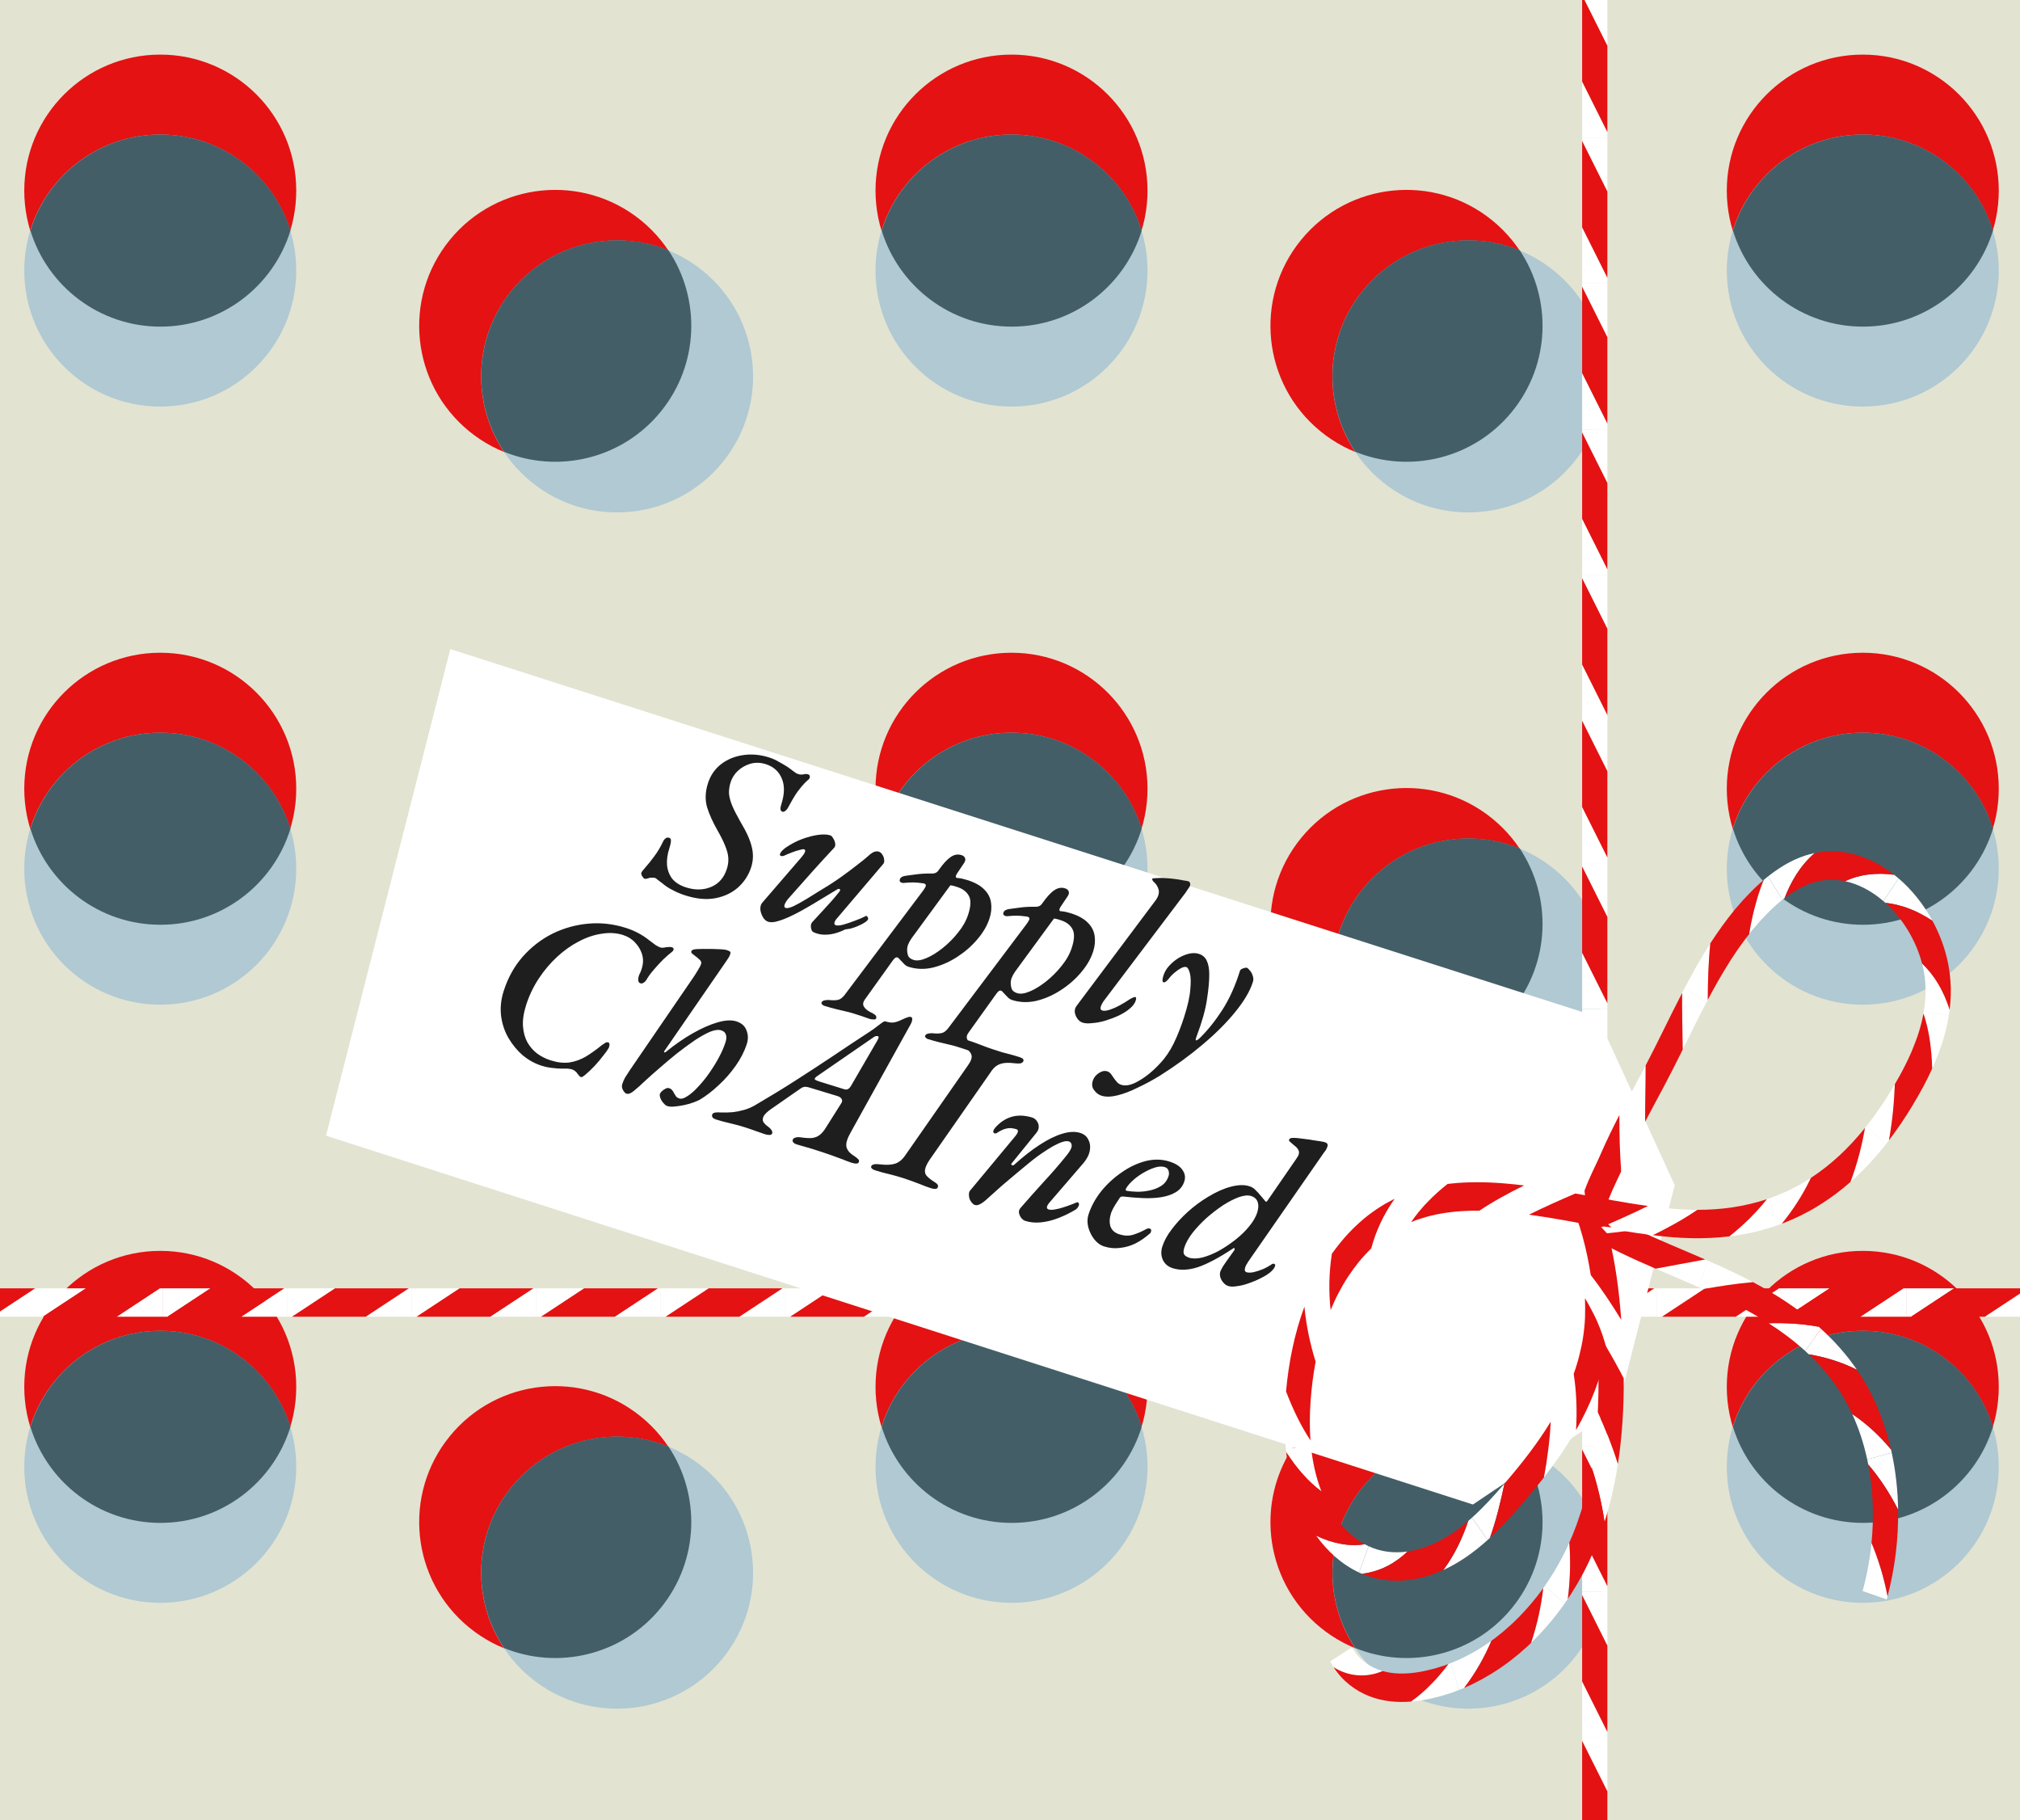 <svg width="333" height="300" viewBox="0 0 333 300" fill="none" xmlns="http://www.w3.org/2000/svg">
<g clip-path="url(#clip0_4010_58290)">
<rect width="333" height="300" fill="#E3E3D2"/>
<circle cx="26.418" cy="31.418" r="22.418" fill="#E41212"/>
<circle cx="26.418" cy="44.591" r="22.418" fill="#B0C9D2"/>
<path d="M26.448 22.172C36.537 22.172 45.067 28.837 47.881 38.003C45.068 47.17 36.537 53.835 26.448 53.835C16.359 53.835 7.827 47.17 5.014 38.003C7.827 28.836 16.36 22.172 26.448 22.172Z" fill="#445E67"/>
<circle cx="166.75" cy="31.418" r="22.418" fill="#E41212"/>
<circle cx="166.75" cy="44.591" r="22.418" fill="#B0C9D2"/>
<path d="M166.78 22.172C176.869 22.172 185.4 28.837 188.214 38.003C185.401 47.17 176.869 53.835 166.78 53.835C156.691 53.835 148.159 47.17 145.346 38.003C148.159 28.836 156.692 22.172 166.78 22.172Z" fill="#445E67"/>
<circle cx="307.082" cy="31.418" r="22.418" fill="#E41212"/>
<circle cx="307.082" cy="44.591" r="22.418" fill="#B0C9D2"/>
<path d="M307.114 22.172C317.203 22.172 325.734 28.837 328.548 38.003C325.735 47.17 317.203 53.835 307.114 53.835C297.025 53.835 288.493 47.17 285.68 38.003C288.493 28.836 297.026 22.172 307.114 22.172Z" fill="#445E67"/>
<circle cx="91.522" cy="53.715" r="22.418" transform="rotate(-50.801 91.522 53.715)" fill="#E41212"/>
<circle cx="101.731" cy="62.04" r="22.418" transform="rotate(-50.801 101.731 62.04)" fill="#B0C9D2"/>
<path d="M84.377 47.847C90.753 40.029 101.31 37.63 110.192 41.243C115.518 49.217 115.291 60.041 108.915 67.859C102.538 75.678 91.981 78.076 83.098 74.463C77.773 66.489 78 55.665 84.377 47.847Z" fill="#445E67"/>
<circle cx="231.854" cy="53.715" r="22.418" transform="rotate(-50.801 231.854 53.715)" fill="#E41212"/>
<circle cx="242.061" cy="62.04" r="22.418" transform="rotate(-50.801 242.061 62.04)" fill="#B0C9D2"/>
<path d="M224.709 47.847C231.085 40.029 241.642 37.63 250.523 41.243C255.85 49.217 255.623 60.041 249.247 67.859C242.87 75.678 232.313 78.076 223.43 74.463C218.105 66.489 218.332 55.665 224.709 47.847Z" fill="#445E67"/>
<circle cx="26.418" cy="130" r="22.418" fill="#E41212"/>
<circle cx="26.418" cy="143.173" r="22.418" fill="#B0C9D2"/>
<path d="M26.448 120.754C36.537 120.754 45.067 127.419 47.881 136.585C45.067 145.751 36.537 152.416 26.448 152.416C16.359 152.416 7.827 145.752 5.014 136.585C7.827 127.418 16.359 120.754 26.448 120.754Z" fill="#445E67"/>
<circle cx="166.75" cy="130" r="22.418" fill="#E41212"/>
<circle cx="166.75" cy="143.173" r="22.418" fill="#B0C9D2"/>
<path d="M166.78 120.754C176.869 120.754 185.4 127.418 188.214 136.585C185.4 145.752 176.869 152.416 166.78 152.416C156.691 152.416 148.159 145.752 145.346 136.585C148.159 127.418 156.691 120.754 166.78 120.754Z" fill="#445E67"/>
<circle cx="307.082" cy="130" r="22.418" fill="#E41212"/>
<circle cx="307.082" cy="143.173" r="22.418" fill="#B0C9D2"/>
<path d="M307.114 120.754C317.203 120.754 325.734 127.418 328.548 136.585C325.734 145.752 317.203 152.416 307.114 152.416C297.025 152.416 288.493 145.752 285.68 136.585C288.493 127.418 297.025 120.754 307.114 120.754Z" fill="#445E67"/>
<circle cx="91.522" cy="152.298" r="22.418" transform="rotate(-50.801 91.522 152.298)" fill="#E41212"/>
<circle cx="101.731" cy="160.622" r="22.418" transform="rotate(-50.801 101.731 160.622)" fill="#B0C9D2"/>
<path d="M84.375 146.429C90.751 138.61 101.308 136.211 110.19 139.825C115.516 147.799 115.289 158.622 108.913 166.441C102.536 174.259 91.979 176.658 83.097 173.045C77.771 165.071 77.998 154.247 84.375 146.429Z" fill="#445E67"/>
<circle cx="231.854" cy="152.297" r="22.418" transform="rotate(-50.801 231.854 152.297)" fill="#E41212"/>
<circle cx="242.063" cy="160.622" r="22.418" transform="rotate(-50.801 242.063 160.622)" fill="#B0C9D2"/>
<path d="M224.709 146.429C231.085 138.61 241.642 136.211 250.524 139.825C255.85 147.799 255.623 158.622 249.247 166.441C242.87 174.259 232.313 176.658 223.431 173.045C218.105 165.071 218.332 154.247 224.709 146.429Z" fill="#445E67"/>
<circle cx="26.418" cy="228.582" r="22.418" fill="#E41212"/>
<circle cx="26.418" cy="241.755" r="22.418" fill="#B0C9D2"/>
<path d="M26.448 219.335C36.537 219.335 45.067 226 47.881 235.166C45.067 244.332 36.537 250.997 26.448 250.997C16.359 250.997 7.827 244.333 5.014 235.166C7.827 225.999 16.359 219.335 26.448 219.335Z" fill="#445E67"/>
<circle cx="166.75" cy="228.582" r="22.418" fill="#E41212"/>
<circle cx="166.75" cy="241.755" r="22.418" fill="#B0C9D2"/>
<path d="M166.78 219.335C176.869 219.335 185.4 225.999 188.214 235.166C185.4 244.333 176.869 250.997 166.78 250.997C156.691 250.997 148.159 244.333 145.346 235.166C148.159 225.999 156.691 219.335 166.78 219.335Z" fill="#445E67"/>
<circle cx="307.082" cy="228.582" r="22.418" fill="#E41212"/>
<circle cx="307.082" cy="241.755" r="22.418" fill="#B0C9D2"/>
<path d="M307.114 219.335C317.203 219.335 325.734 225.999 328.548 235.166C325.734 244.333 317.203 250.997 307.114 250.997C297.025 250.997 288.493 244.333 285.68 235.166C288.493 225.999 297.025 219.335 307.114 219.335Z" fill="#445E67"/>
<circle cx="91.522" cy="250.878" r="22.418" transform="rotate(-50.801 91.522 250.878)" fill="#E41212"/>
<circle cx="101.731" cy="259.203" r="22.418" transform="rotate(-50.801 101.731 259.203)" fill="#B0C9D2"/>
<path d="M84.377 245.011C90.753 237.193 101.309 234.794 110.191 238.407C115.517 246.381 115.291 257.205 108.915 265.023C102.538 272.842 91.981 275.241 83.098 271.627C77.773 263.653 78 252.829 84.377 245.011Z" fill="#445E67"/>
<circle cx="231.854" cy="250.878" r="22.418" transform="rotate(-50.801 231.854 250.878)" fill="#E41212"/>
<circle cx="242.063" cy="259.203" r="22.418" transform="rotate(-50.801 242.063 259.203)" fill="#B0C9D2"/>
<path d="M224.709 245.011C231.085 237.193 241.642 234.795 250.523 238.408C255.849 246.382 255.623 257.205 249.247 265.023C242.87 272.842 232.313 275.241 223.431 271.627C218.105 263.653 218.332 252.83 224.709 245.011Z" fill="#445E67"/>
<path d="M265.6 217.021H273.168V212.337H272.707L265.6 217.021Z" fill="white"/>
<path d="M260.556 212.337L253.449 217.021H265.599L272.706 212.337H260.556Z" fill="#E41212"/>
<path d="M273.168 212.337V217.021H273.981L281.088 212.337H273.168Z" fill="white"/>
<path d="M286.133 217.021H293.701V212.337H293.24L286.133 217.021Z" fill="white"/>
<path d="M281.087 212.337L273.98 217.021H286.131L293.238 212.337H281.087Z" fill="#E41212"/>
<path d="M293.701 212.337V217.021H294.513L301.622 212.337H293.701Z" fill="white"/>
<path d="M306.662 217.021H314.232V212.337H313.77L306.662 217.021Z" fill="white"/>
<path d="M301.622 212.337L294.514 217.021H306.664L313.772 212.337H301.622Z" fill="#E41212"/>
<path d="M314.23 212.337V217.021H315.043L322.151 212.337H314.23Z" fill="white"/>
<path d="M327.195 217.021H334.765V212.337H334.304L327.195 217.021Z" fill="white"/>
<path d="M322.151 212.337L315.043 217.021H327.193L334.301 212.337H322.151Z" fill="#E41212"/>
<path d="M129.445 212.337V217.021H130.259L137.366 212.337H129.445Z" fill="white"/>
<path d="M142.408 217.021H149.977V212.337H149.515L142.408 217.021Z" fill="white"/>
<path d="M137.365 212.337L130.258 217.021H142.408L149.515 212.337H137.365Z" fill="#E41212"/>
<path d="M149.979 212.337V217.021H150.792L157.899 212.337H149.979Z" fill="white"/>
<path d="M162.939 217.021H170.508V212.337H170.046L162.939 217.021Z" fill="white"/>
<path d="M157.896 212.337L150.789 217.021H162.939L170.046 212.337H157.896Z" fill="#E41212"/>
<path d="M170.508 212.337V217.021H171.32L178.428 212.337H170.508Z" fill="white"/>
<path d="M183.473 217.021H191.042V212.337H190.581L183.473 217.021Z" fill="white"/>
<path d="M178.429 212.337L171.32 217.021H183.47L190.579 212.337H178.429Z" fill="#E41212"/>
<path d="M191.041 212.337V217.021H191.853L198.961 212.337H191.041Z" fill="white"/>
<path d="M204.004 217.021H211.574V212.337H211.112L204.004 217.021Z" fill="white"/>
<path d="M198.962 212.337L191.854 217.021H204.004L211.112 212.337H198.962Z" fill="#E41212"/>
<path d="M211.572 212.337V217.021H212.384L219.493 212.337H211.572Z" fill="white"/>
<path d="M224.535 217.021H232.104V212.337H231.643L224.535 217.021Z" fill="white"/>
<path d="M219.493 212.337L212.385 217.021H224.535L231.643 212.337H219.493Z" fill="#E41212"/>
<path d="M232.104 212.337V217.021H232.917L240.025 212.337H232.104Z" fill="white"/>
<path d="M240.024 212.337L232.916 217.021H245.066L252.174 212.337H240.024Z" fill="#E41212"/>
<path d="M-1.314 217.021H6.255V212.337H5.794L-1.314 217.021Z" fill="white"/>
<path d="M-6.357 212.337L-13.465 217.021H-1.315L5.794 212.337H-6.357Z" fill="#E41212"/>
<path d="M6.254 212.337V217.021H7.066L14.174 212.337H6.254Z" fill="white"/>
<path d="M19.217 217.021H26.785V212.337H26.325L19.217 217.021Z" fill="white"/>
<path d="M14.175 212.337L7.066 217.021H19.217L26.325 212.337H14.175Z" fill="#E41212"/>
<path d="M26.785 212.337V217.021H27.599L34.706 212.337H26.785Z" fill="white"/>
<path d="M39.748 217.021H47.316V212.337H46.855L39.748 217.021Z" fill="white"/>
<path d="M34.706 212.337L27.6 217.021H39.75L46.857 212.337H34.706Z" fill="#E41212"/>
<path d="M47.318 212.337V217.021H48.132L55.239 212.337H47.318Z" fill="white"/>
<path d="M60.281 217.021H67.85V212.337H67.388L60.281 217.021Z" fill="white"/>
<path d="M55.238 212.337L48.131 217.021H60.281L67.388 212.337H55.238Z" fill="#E41212"/>
<path d="M67.85 212.337V217.021H68.662L75.77 212.337H67.85Z" fill="white"/>
<path d="M80.812 217.021H88.382V212.337H87.921L80.812 217.021Z" fill="white"/>
<path d="M75.77 212.337L68.662 217.021H80.812L87.921 212.337H75.77Z" fill="#E41212"/>
<path d="M88.381 212.337V217.021H89.193L96.301 212.337H88.381Z" fill="white"/>
<path d="M101.344 217.021H108.914V212.337H108.452L101.344 217.021Z" fill="white"/>
<path d="M96.302 212.337L89.193 217.021H101.344L108.452 212.337H96.302Z" fill="#E41212"/>
<path d="M108.914 212.337V217.021H109.726L116.834 212.337H108.914Z" fill="white"/>
<path d="M121.877 217.021H129.445V212.337H128.985L121.877 217.021Z" fill="white"/>
<path d="M116.833 212.337L109.725 217.021H121.875L128.983 212.337H116.833Z" fill="#E41212"/>
<path d="M260.818 118.794H264.976V117.843L260.818 109.527V118.794Z" fill="white"/>
<path d="M264.976 103.626V94.772H260.818V95.312L264.976 103.626Z" fill="white"/>
<path d="M260.818 109.53L264.976 117.845V103.63L260.818 95.315V109.53Z" fill="#E41212"/>
<path d="M260.818 94.772H264.976V93.821L260.818 85.505V94.772Z" fill="white"/>
<path d="M264.976 79.608V70.752H260.818V71.293L264.976 79.608Z" fill="white"/>
<path d="M260.818 85.505L264.976 93.821V79.606L260.818 71.29V85.505Z" fill="#E41212"/>
<path d="M260.818 70.751H264.976V69.8L260.818 61.486V70.751Z" fill="white"/>
<path d="M264.976 55.585V46.73H260.818V47.269L264.976 55.585Z" fill="white"/>
<path d="M260.818 61.484L264.976 69.799V55.584L260.818 47.269V61.484Z" fill="#E41212"/>
<path d="M260.818 46.731H264.976V45.78L260.818 37.464V46.731Z" fill="white"/>
<path d="M264.976 31.564V22.709H260.818V23.249L264.976 31.564Z" fill="white"/>
<path d="M260.818 37.464L264.976 45.779V31.565L260.818 23.25V37.464Z" fill="#E41212"/>
<path d="M260.818 22.711H264.976V21.761L260.818 13.445V22.711Z" fill="white"/>
<path d="M264.976 7.546V-1.308H260.818V-0.769L264.976 7.546Z" fill="white"/>
<path d="M260.818 13.442L264.976 21.758V7.543L260.818 -0.772V13.442Z" fill="#E41212"/>
<path d="M264.976 199.17V190.316H260.818V190.856L264.976 199.17Z" fill="white"/>
<path d="M260.818 205.068L264.976 213.384V199.168L260.818 190.854V205.068Z" fill="#E41212"/>
<path d="M260.818 190.316H264.976V189.365L260.818 181.05V190.316Z" fill="white"/>
<path d="M264.976 175.15V166.294H260.818V166.834L264.976 175.15Z" fill="white"/>
<path d="M260.818 166.291H264.976V165.341L260.818 157.025V166.291Z" fill="white"/>
<path d="M264.976 151.129V142.274H260.818V142.813L264.976 151.129Z" fill="white"/>
<path d="M260.818 157.027L264.976 165.343V151.129L260.818 142.813V157.027Z" fill="#E41212"/>
<path d="M260.818 180.967L264.976 189.282V175.068L260.818 166.752V180.967Z" fill="#E41212"/>
<path d="M260.818 142.275H264.976V141.324L260.818 133.009V142.275Z" fill="white"/>
<path d="M264.976 127.108V118.252H260.818V118.793L264.976 127.108Z" fill="white"/>
<path d="M260.818 133.008L264.976 141.324V127.109L260.818 118.793V133.008Z" fill="#E41212"/>
<path d="M264.976 295.251V286.396H260.818V286.936L264.976 295.251Z" fill="white"/>
<path d="M260.818 301.148L264.976 309.464V295.25L260.818 286.934V301.148Z" fill="#E41212"/>
<path d="M260.818 286.394H264.976V285.443L260.818 277.129V286.394Z" fill="white"/>
<path d="M264.976 271.231V262.376H260.818V262.915L264.976 271.231Z" fill="white"/>
<path d="M260.818 277.131L264.976 285.445V271.23L260.818 262.915V277.131Z" fill="#E41212"/>
<path d="M260.818 262.377H264.976V261.426L260.818 253.11V262.377Z" fill="white"/>
<path d="M264.976 247.21V238.354H260.818V238.895L264.976 247.21Z" fill="white"/>
<path d="M260.818 253.11L264.976 261.426V247.211L260.818 238.896V253.11Z" fill="#E41212"/>
<path d="M260.818 238.355H264.976V237.404L260.818 229.088V238.355Z" fill="white"/>
<path d="M260.818 229.09L264.976 237.406V223.192L260.818 214.876V229.09Z" fill="#E41212"/>
<g filter="url(#filter0_d_4010_58290)">
<path d="M240.069 234.247L51 173.457L56.63 151.421L65.968 114.873L71.491 93.256L260.603 153.875L273.338 181.612L264 218.16L240.069 234.247Z" fill="white"/>
</g>
<path d="M112.942 147.569C112.24 147.344 111.57 147.062 110.932 146.724C110.285 146.41 109.691 146.019 109.147 145.551C108.847 145.322 108.6 145.136 108.406 144.993C108.219 144.827 108.089 144.732 108.017 144.709C107.896 144.67 107.755 144.651 107.595 144.653C107.434 144.655 107.285 144.661 107.149 144.67C106.973 144.721 106.797 144.771 106.62 144.821C106.476 144.855 106.356 144.856 106.259 144.825C106.138 144.786 106.008 144.651 105.869 144.42C105.73 144.188 105.683 144 105.73 143.855C105.784 143.686 106.018 143.374 106.43 142.919C106.843 142.465 107.31 141.881 107.832 141.168C108.386 140.439 108.875 139.622 109.299 138.717C109.582 138.168 109.917 137.955 110.304 138.08C110.545 138.157 110.644 138.349 110.599 138.655C110.586 138.944 110.487 139.379 110.301 139.959C110.021 140.83 109.907 141.687 109.956 142.53C110.03 143.38 110.308 144.136 110.789 144.798C111.303 145.443 112.067 145.928 113.083 146.254C114.583 146.735 115.964 146.711 117.228 146.183C118.491 145.654 119.355 144.665 119.821 143.213C120.015 142.609 120.096 142.021 120.066 141.451C120.035 140.881 119.88 140.244 119.598 139.541C119.325 138.813 118.889 137.926 118.291 136.88C117.521 135.54 116.944 134.261 116.561 133.044C116.209 131.811 116.258 130.493 116.709 129.09C117.127 127.784 117.851 126.735 118.878 125.945C119.905 125.154 121.105 124.658 122.476 124.458C123.879 124.241 125.331 124.373 126.83 124.854C127.387 125.033 127.9 125.264 128.369 125.548C128.87 125.815 129.331 126.083 129.751 126.352C130.189 126.652 130.545 126.913 130.821 127.135C131.096 127.357 131.343 127.502 131.561 127.572C131.851 127.665 132.124 127.686 132.381 127.635C132.525 127.601 132.665 127.58 132.802 127.57C132.938 127.561 133.067 127.575 133.188 127.614C133.406 127.684 133.511 127.811 133.506 127.996C133.507 128.157 133.465 128.29 133.377 128.395C133.234 128.509 132.988 128.737 132.638 129.078C132.32 129.403 131.928 129.878 131.461 130.501C131.019 131.133 130.53 131.95 129.995 132.952C129.838 133.275 129.656 133.51 129.449 133.657C129.273 133.788 129.113 133.83 128.968 133.783C128.799 133.729 128.697 133.589 128.662 133.365C128.652 133.148 128.705 132.858 128.821 132.495C129.349 130.851 129.369 129.457 128.882 128.313C128.403 127.146 127.522 126.357 126.24 125.946C125.394 125.674 124.562 125.647 123.745 125.865C122.952 126.091 122.254 126.481 121.65 127.034C121.077 127.571 120.675 128.202 120.442 128.927C120.248 129.532 120.159 130.143 120.174 130.762C120.221 131.364 120.401 132.049 120.715 132.816C121.037 133.56 121.505 134.47 122.12 135.548C123.061 137.103 123.667 138.458 123.937 139.612C124.215 140.741 124.179 141.85 123.83 142.939C123.419 144.221 122.705 145.325 121.687 146.253C120.677 147.156 119.418 147.753 117.911 148.043C116.436 148.317 114.78 148.159 112.942 147.569ZM126.641 151.924C126.279 151.807 125.978 151.538 125.741 151.114C125.519 150.723 125.386 150.307 125.341 149.866C125.328 149.408 125.428 149.053 125.642 148.802L132.076 141.343C132.37 141.01 132.571 140.714 132.681 140.456C132.79 140.198 132.748 140.038 132.555 139.976C132.434 139.937 132.181 139.976 131.797 140.093C131.421 140.185 131.004 140.318 130.548 140.492C130.093 140.666 129.661 140.848 129.253 141.037C129.069 141.112 128.893 141.122 128.723 141.067C128.586 140.997 128.537 140.901 128.576 140.78C128.622 140.635 128.713 140.477 128.847 140.307C129.014 140.12 129.221 139.933 129.468 139.745C130.392 139.108 131.323 138.62 132.259 138.28C133.195 137.94 134.068 137.713 134.878 137.6C135.712 137.494 136.371 137.518 136.855 137.674C137.048 137.736 137.219 137.91 137.367 138.198C137.547 138.469 137.654 138.757 137.69 139.062C137.725 139.367 137.648 139.609 137.457 139.787C136.322 140.997 135.132 142.296 133.886 143.684C132.673 145.055 131.42 146.467 130.127 147.92C129.761 148.309 129.509 148.682 129.368 149.037C129.235 149.368 129.29 149.572 129.532 149.65C129.774 149.727 130.206 149.626 130.83 149.346C131.461 149.041 132.191 148.635 133.021 148.128C133.851 147.62 134.716 147.084 135.617 146.52C136.671 145.898 137.699 145.227 138.703 144.509C139.708 143.791 140.604 143.118 141.392 142.49C142.204 141.87 142.781 141.402 143.123 141.085C143.465 140.768 143.776 140.547 144.055 140.424C144.359 140.308 144.632 140.289 144.874 140.366C145.116 140.444 145.315 140.614 145.47 140.877C145.65 141.149 145.746 141.433 145.757 141.73C145.801 142.01 145.739 142.244 145.572 142.431L138.057 151.264C137.771 151.573 137.606 151.84 137.56 152.065C137.514 152.29 137.588 152.434 137.782 152.496C138.048 152.582 138.473 152.545 139.058 152.385C139.674 152.21 140.319 151.99 140.99 151.725C141.686 151.468 142.258 151.224 142.705 150.994C142.769 150.962 142.813 150.949 142.837 150.957C142.934 150.988 143.003 151.063 143.045 151.183C143.118 151.287 143.139 151.387 143.108 151.484C143.062 151.629 142.935 151.775 142.728 151.922C142.553 152.053 142.321 152.192 142.034 152.34C141.746 152.487 141.434 152.628 141.099 152.76C140.795 152.876 140.482 152.976 140.162 153.06C139.849 153.119 139.569 153.163 139.32 153.19C138.777 153.469 138.185 153.693 137.544 153.861C136.935 154.012 136.342 154.075 135.763 154.049C135.184 154.024 134.628 153.886 134.095 153.635C133.886 153.541 133.75 153.297 133.69 152.904C133.629 152.511 133.702 152.201 133.908 151.974C134.4 151.438 134.932 150.862 135.503 150.245C136.074 149.628 136.61 149.039 137.11 148.479C137.617 147.895 138.029 147.4 138.346 146.995C138.528 146.76 138.551 146.607 138.413 146.537C138.3 146.474 138.16 146.495 137.992 146.602C136.532 147.494 135.192 148.304 133.971 149.033C132.782 149.745 131.712 150.336 130.762 150.804C129.811 151.273 128.983 151.608 128.279 151.809C127.598 152.017 127.053 152.056 126.641 151.924ZM135.822 165.753C135.725 165.722 135.628 165.65 135.53 165.539C135.425 165.452 135.392 165.348 135.431 165.227C135.517 165.041 135.688 164.923 135.945 164.872C136.201 164.821 136.434 164.802 136.643 164.816C137.286 164.889 137.796 164.879 138.173 164.786C138.517 164.71 138.868 164.449 139.224 164.003L152.128 146.855C152.318 146.595 152.452 146.385 152.531 146.223C152.641 146.045 152.66 145.905 152.586 145.801C152.545 145.681 152.395 145.606 152.138 145.577C151.55 145.495 151.032 145.449 150.582 145.438C150.156 145.435 149.654 145.461 149.076 145.515C148.852 145.55 148.651 145.512 148.473 145.402C148.319 145.299 148.273 145.151 148.335 144.958C148.405 144.74 148.532 144.594 148.716 144.519C148.907 144.421 149.099 144.362 149.292 144.344C149.741 144.275 150.327 144.196 151.049 144.107C151.803 144.002 152.698 143.956 153.734 143.969C153.919 143.974 154.091 143.936 154.251 143.854C154.435 143.78 154.606 143.621 154.764 143.378C155.499 142.334 156.154 141.624 156.728 141.247C157.31 140.847 157.903 140.744 158.508 140.938C158.798 141.031 158.988 141.186 159.079 141.402C159.194 141.625 159.145 141.903 158.932 142.235L157.783 143.947C157.632 144.165 157.562 144.343 157.572 144.479C157.581 144.616 157.638 144.687 157.743 144.694C158.081 144.723 158.386 144.767 158.66 144.828C158.934 144.89 159.216 144.967 159.506 145.06C160.74 145.456 161.666 145.979 162.283 146.631C162.909 147.259 163.275 147.989 163.381 148.824C163.494 149.634 163.412 150.474 163.132 151.345C162.744 152.554 162.063 153.723 161.087 154.85C160.144 155.962 159.018 156.934 157.71 157.769C156.434 158.586 155.103 159.16 153.717 159.489C152.339 159.794 151.021 159.744 149.763 159.341C149.473 159.248 149.21 159.07 148.974 158.808C148.73 158.569 148.511 158.339 148.315 158.116C148.128 157.869 147.95 157.759 147.782 157.785C147.621 157.787 147.394 157.994 147.102 158.407L142.606 164.688C142.282 165.117 142.21 165.508 142.39 165.859C142.588 166.242 143.009 166.591 143.655 166.905C143.865 166.999 144.068 167.117 144.262 167.26C144.449 167.426 144.507 167.618 144.437 167.836C144.391 167.981 144.251 168.043 144.018 168.022C143.801 168.032 143.571 167.998 143.33 167.921C142.967 167.804 142.559 167.66 142.108 167.489C141.648 167.341 141.213 167.202 140.801 167.07C140.39 166.938 140.048 166.841 139.774 166.78C139.154 166.635 138.509 166.481 137.841 166.32C137.172 166.159 136.499 165.97 135.822 165.753ZM150.606 158.211C151.138 158.381 151.836 158.285 152.699 157.922C153.563 157.559 154.46 157.006 155.392 156.265C156.323 155.523 157.169 154.674 157.929 153.717C158.722 152.744 159.285 151.738 159.618 150.698C160.045 149.368 160.086 148.367 159.741 147.696C159.396 147.025 158.792 146.538 157.929 146.235C157.736 146.172 157.542 146.11 157.349 146.048C157.155 145.986 156.93 145.941 156.672 145.911L150.264 154.66C150.019 155.008 149.823 155.372 149.674 155.751C149.558 156.114 149.518 156.448 149.553 156.752C149.573 157.106 149.649 157.41 149.78 157.666C149.944 157.905 150.219 158.086 150.606 158.211ZM152.9 171.231C152.803 171.2 152.706 171.129 152.608 171.017C152.503 170.93 152.469 170.826 152.508 170.705C152.594 170.519 152.766 170.401 153.022 170.35C153.279 170.299 153.512 170.28 153.721 170.294C154.364 170.367 154.874 170.357 155.251 170.264C155.595 170.188 155.946 169.927 156.302 169.481L169.206 152.333C169.396 152.074 169.53 151.863 169.608 151.702C169.719 151.524 169.737 151.383 169.664 151.279C169.622 151.159 169.473 151.085 169.215 151.055C168.628 150.974 168.109 150.927 167.659 150.916C167.234 150.913 166.732 150.939 166.154 150.994C165.929 151.028 165.728 150.991 165.55 150.88C165.396 150.777 165.351 150.629 165.413 150.436C165.482 150.218 165.609 150.072 165.793 149.998C165.985 149.899 166.177 149.841 166.37 149.823C166.819 149.753 167.404 149.674 168.126 149.586C168.88 149.481 169.775 149.434 170.812 149.447C170.997 149.453 171.169 149.415 171.329 149.333C171.513 149.258 171.683 149.1 171.841 148.857C172.577 147.812 173.231 147.102 173.805 146.726C174.387 146.326 174.981 146.222 175.585 146.416C175.876 146.51 176.066 146.664 176.157 146.88C176.272 147.104 176.223 147.381 176.01 147.713L174.86 149.425C174.71 149.644 174.64 149.821 174.649 149.958C174.659 150.094 174.716 150.166 174.821 150.173C175.158 150.201 175.464 150.246 175.738 150.307C176.012 150.368 176.294 150.445 176.584 150.538C177.817 150.934 178.743 151.458 179.361 152.109C179.987 152.737 180.353 153.468 180.458 154.302C180.572 155.112 180.489 155.952 180.21 156.823C179.822 158.033 179.14 159.201 178.165 160.329C177.222 161.44 176.096 162.413 174.788 163.247C173.512 164.065 172.181 164.638 170.795 164.967C169.417 165.272 168.099 165.223 166.841 164.819C166.551 164.726 166.288 164.548 166.052 164.286C165.808 164.048 165.588 163.817 165.393 163.594C165.206 163.347 165.028 163.237 164.859 163.263C164.699 163.265 164.472 163.472 164.179 163.885L159.684 170.166C159.359 170.595 159.287 170.986 159.468 171.337C159.665 171.721 160.087 172.069 160.733 172.383C160.943 172.477 161.145 172.595 161.34 172.738C161.526 172.904 161.585 173.097 161.515 173.314C161.468 173.459 161.328 173.521 161.095 173.5C160.878 173.51 160.649 173.477 160.407 173.399C160.044 173.283 159.637 173.139 159.185 172.967C158.726 172.82 158.29 172.68 157.879 172.548C157.468 172.416 157.125 172.32 156.852 172.259C156.231 172.113 155.587 171.96 154.918 171.798C154.25 171.637 153.577 171.448 152.9 171.231ZM167.684 163.689C168.216 163.86 168.914 163.763 169.777 163.4C170.64 163.037 171.538 162.484 172.469 161.743C173.401 161.001 174.247 160.152 175.007 159.196C175.799 158.223 176.362 157.216 176.696 156.176C177.123 154.846 177.164 153.845 176.819 153.174C176.474 152.504 175.87 152.016 175.007 151.713C174.813 151.651 174.62 151.589 174.426 151.527C174.233 151.465 174.007 151.419 173.75 151.39L167.342 160.138C167.097 160.486 166.9 160.85 166.752 161.229C166.636 161.592 166.595 161.926 166.631 162.231C166.651 162.584 166.727 162.888 166.858 163.144C167.021 163.383 167.297 163.565 167.684 163.689ZM178.457 168.545C178.046 168.414 177.705 168.104 177.434 167.617C177.172 167.106 177.106 166.645 177.238 166.234C177.292 166.064 177.387 165.895 177.521 165.724L190.258 148.722C190.615 148.277 190.843 147.896 190.944 147.582C191.053 147.243 191.073 146.93 191.006 146.641C190.963 146.441 190.872 146.225 190.733 145.994C190.618 145.77 190.455 145.571 190.244 145.397C190.098 145.27 190.005 145.146 189.963 145.026C189.922 144.906 189.949 144.822 190.045 144.772C190.269 144.738 190.514 144.723 190.779 144.728C191.052 144.709 191.309 144.698 191.55 144.695C191.815 144.7 192.024 144.714 192.177 144.736C192.547 144.748 193.001 144.787 193.54 144.853C194.079 144.92 194.574 144.998 195.025 145.09C195.483 145.157 195.785 145.214 195.93 145.26C196.051 145.299 196.129 145.39 196.162 145.535C196.228 145.662 196.23 145.823 196.168 146.017C196.097 146.154 195.991 146.32 195.848 146.514C195.73 146.716 195.6 146.915 195.457 147.109L181.9 165.048C181.797 165.202 181.71 165.348 181.64 165.485C181.569 165.622 181.514 165.751 181.475 165.872C181.359 166.235 181.434 166.459 181.7 166.545C181.99 166.638 182.403 166.597 182.94 166.422C183.508 166.231 184.083 165.975 184.666 165.655C185.281 165.319 185.795 165.004 186.21 164.71C186.377 164.604 186.553 164.513 186.737 164.439C186.929 164.34 187.061 164.303 187.133 164.326C187.254 164.365 187.307 164.449 187.293 164.577C187.286 164.682 187.263 164.795 187.224 164.915C187.077 165.375 186.749 165.817 186.239 166.24C185.762 166.647 185.16 167.028 184.433 167.381C183.713 167.711 182.969 167.992 182.201 168.226C181.464 168.443 180.755 168.576 180.073 168.624C179.407 168.703 178.868 168.677 178.457 168.545ZM181.562 180.585C181.102 180.438 180.705 180.137 180.371 179.683C180.028 179.253 179.954 178.736 180.148 178.131C180.265 177.768 180.458 177.457 180.728 177.197C180.998 176.937 181.301 176.74 181.637 176.608C181.941 176.492 182.238 176.481 182.528 176.574C182.77 176.652 182.977 176.798 183.148 177.013C183.295 177.22 183.45 177.443 183.613 177.682C183.777 177.921 183.948 178.136 184.127 178.327C184.298 178.542 184.529 178.696 184.819 178.789C185.617 179.045 186.595 178.825 187.752 178.129C188.925 177.465 190.083 176.516 191.226 175.282C192.115 174.341 192.869 173.235 193.49 171.967C194.118 170.675 194.688 169.23 195.2 167.634C195.797 165.772 196.138 164.253 196.221 163.08C196.336 161.889 196.314 161.002 196.154 160.417C196.003 159.809 195.806 159.465 195.564 159.388C195.347 159.318 195.046 159.382 194.663 159.579C194.304 159.784 193.941 160.041 193.575 160.35C193.241 160.643 192.983 160.907 192.801 161.142C192.738 161.255 192.591 161.422 192.361 161.641C192.13 161.861 191.942 161.947 191.797 161.901C191.7 161.87 191.647 161.746 191.636 161.529C191.658 161.296 191.711 161.046 191.796 160.78C191.99 160.175 192.31 159.638 192.754 159.167C193.206 158.671 193.716 158.248 194.282 157.896C194.873 157.552 195.456 157.312 196.033 157.177C196.634 157.05 197.165 157.06 197.624 157.208C198.253 157.409 198.691 157.79 198.939 158.349C199.21 158.917 199.347 159.654 199.349 160.562C199.354 161.711 199.225 163.11 198.963 164.76C198.725 166.417 198.157 168.436 197.26 170.816C197.096 171.243 197.067 171.461 197.171 171.468C197.3 171.482 197.499 171.359 197.77 171.099C199.089 169.815 200.332 168.267 201.501 166.454C202.669 164.641 203.641 162.485 204.416 159.986C204.462 159.841 204.621 159.719 204.893 159.619C205.197 159.504 205.41 159.465 205.531 159.504C205.676 159.55 205.842 159.697 206.03 159.944C206.249 160.174 206.409 160.466 206.51 160.818C206.642 161.154 206.65 161.503 206.534 161.866C206.053 163.366 205.087 165.004 203.637 166.779C202.219 168.538 200.432 170.326 198.275 172.142C196.151 173.941 193.801 175.655 191.224 177.283C189.996 178.036 188.77 178.696 187.548 179.264C186.341 179.864 185.218 180.291 184.176 180.544C183.135 180.797 182.263 180.81 181.562 180.585ZM89.215 175.624C88.126 175.275 87.108 174.708 86.159 173.924C85.242 173.123 84.456 172.164 83.8 171.046C83.169 169.937 82.77 168.728 82.603 167.421C82.443 166.089 82.588 164.722 83.038 163.319C83.736 161.142 84.779 159.263 86.167 157.68C87.587 156.082 89.22 154.818 91.065 153.889C92.934 152.969 94.912 152.416 96.999 152.232C99.085 152.047 101.156 152.285 103.212 152.944C103.938 153.177 104.608 153.459 105.222 153.789C105.861 154.127 106.455 154.518 107.007 154.962C107.42 155.255 107.764 155.512 108.04 155.734C108.323 155.931 108.586 156.069 108.828 156.146C108.973 156.193 109.114 156.211 109.25 156.202C109.411 156.2 109.579 156.174 109.755 156.124C109.924 156.098 110.088 156.084 110.249 156.082C110.441 156.064 110.61 156.078 110.755 156.124C110.973 156.194 111.071 156.306 111.048 156.459C111.026 156.611 110.943 156.745 110.8 156.859C110.41 157.161 109.928 157.58 109.356 158.116C108.808 158.661 108.276 159.237 107.761 159.846C107.253 160.43 106.846 160.993 106.539 161.534C106.429 161.712 106.274 161.863 106.074 161.986C105.907 162.092 105.738 162.118 105.569 162.064C105.351 161.994 105.233 161.822 105.214 161.549C105.195 161.277 105.251 160.975 105.384 160.644C105.652 160.143 105.838 159.602 105.944 159.023C106.058 158.419 106.015 157.805 105.815 157.181C105.582 156.492 105.206 155.878 104.685 155.338C104.173 154.773 103.518 154.363 102.719 154.107C101.631 153.758 100.453 153.687 99.186 153.894C97.927 154.077 96.671 154.501 95.417 155.166C94.171 155.806 92.98 156.651 91.843 157.7C90.706 158.75 89.695 159.946 88.811 161.289C87.927 162.633 87.236 164.079 86.74 165.627C86.32 166.933 86.145 168.104 86.213 169.139C86.289 170.151 86.528 171.027 86.93 171.77C87.356 172.52 87.901 173.149 88.566 173.655C89.238 174.138 89.961 174.503 90.735 174.751C91.872 175.116 92.913 175.237 93.86 175.114C94.814 174.966 95.718 174.643 96.572 174.143C97.434 173.619 98.298 173.003 99.166 172.294C99.373 172.147 99.561 172.02 99.728 171.914C99.903 171.784 100.088 171.749 100.281 171.811C100.402 171.85 100.463 171.95 100.465 172.111C100.491 172.279 100.453 172.48 100.352 172.714C100.21 172.989 99.918 173.402 99.474 173.953C99.055 174.512 98.579 175.08 98.047 175.657C97.523 176.209 97.043 176.668 96.605 177.035C96.192 177.409 95.912 177.573 95.767 177.526C95.646 177.487 95.541 177.4 95.451 177.264C95.353 177.153 95.247 177.026 95.133 176.883C95.067 176.755 94.958 176.639 94.804 176.537C94.682 176.418 94.512 176.323 94.295 176.253C94.101 176.191 93.848 176.15 93.534 176.129C93.245 176.117 92.911 176.116 92.534 176.129C92.108 176.126 91.614 176.087 91.05 176.013C90.48 175.963 89.868 175.834 89.215 175.624ZM103.278 180.255C103.133 180.209 102.995 180.098 102.864 179.923C102.734 179.747 102.635 179.556 102.569 179.348C102.51 179.115 102.515 178.89 102.585 178.673C102.709 178.286 102.866 177.922 103.055 177.583C103.275 177.227 103.54 176.818 103.848 176.357L114.315 161.068C114.568 160.695 114.812 160.307 115.049 159.903C115.317 159.482 115.494 159.138 115.579 158.872C115.664 158.606 115.569 158.362 115.294 158.14C115.05 157.902 114.786 157.684 114.503 157.487C114.357 157.36 114.219 157.249 114.09 157.154C113.968 157.035 113.926 156.915 113.965 156.794C113.996 156.697 114.075 156.616 114.203 156.55C114.331 156.485 114.572 156.442 114.925 156.422C115.166 156.419 115.515 156.411 115.973 156.398C116.455 156.392 116.961 156.394 117.491 156.405C118.021 156.415 118.496 156.433 118.914 156.461C119.356 156.496 119.65 156.537 119.795 156.583C119.94 156.63 120.093 156.692 120.255 156.771C120.416 156.849 120.462 156.997 120.392 157.215C120.315 157.457 120.225 157.655 120.122 157.809C120.019 157.962 119.913 158.128 119.802 158.306L109.548 173.183C109.445 173.337 109.43 173.426 109.503 173.449C109.575 173.472 109.663 173.447 109.767 173.374C111.247 172.168 112.722 171.147 114.19 170.311C115.691 169.459 117.058 168.857 118.291 168.505C119.556 168.138 120.588 168.082 121.386 168.338C122.257 168.617 122.817 169.117 123.066 169.837C123.347 170.541 123.363 171.28 123.115 172.054C122.719 173.287 122.106 174.491 121.276 175.665C120.446 176.84 119.502 177.911 118.445 178.879C117.412 179.854 116.368 180.653 115.315 181.276C115.091 181.391 114.751 181.535 114.296 181.709C113.872 181.867 113.387 182.005 112.842 182.123C112.297 182.242 111.764 182.324 111.242 182.37C110.745 182.424 110.339 182.401 110.025 182.3C109.807 182.23 109.592 182.068 109.38 181.813C109.161 181.583 108.993 181.315 108.877 181.011C108.761 180.707 108.731 180.471 108.785 180.301C108.824 180.181 108.923 180.039 109.081 179.876C109.272 179.697 109.479 179.551 109.703 179.436C109.927 179.321 110.123 179.29 110.292 179.344C110.51 179.414 110.676 179.521 110.79 179.664C110.928 179.815 111.035 179.983 111.109 180.167C111.232 180.366 111.346 180.55 111.453 180.717C111.591 180.868 111.769 180.979 111.987 181.048C112.325 181.157 112.766 181.032 113.308 180.672C113.874 180.32 114.467 179.803 115.086 179.121C115.729 178.447 116.347 177.685 116.939 176.835C117.532 175.985 118.061 175.127 118.525 174.263C118.997 173.374 119.353 172.554 119.594 171.804C119.757 171.296 119.784 170.878 119.676 170.55C119.575 170.198 119.32 169.956 118.908 169.824C118.425 169.669 117.799 169.748 117.031 170.062C116.288 170.384 115.442 170.859 114.493 171.489C113.568 172.126 112.608 172.831 111.613 173.606C110.642 174.388 109.711 175.17 108.82 175.951C107.937 176.708 107.173 177.384 106.529 177.977C105.647 178.815 104.955 179.433 104.454 179.832C103.984 180.215 103.592 180.356 103.278 180.255ZM118.063 184.518C117.797 184.433 117.615 184.335 117.517 184.223C117.396 184.104 117.354 183.944 117.391 183.743C117.461 183.525 117.621 183.403 117.869 183.376C118.126 183.325 118.435 183.317 118.797 183.353C119.456 183.378 120.114 183.362 120.773 183.307C121.438 183.227 122.08 183.099 122.696 182.923C123.345 182.731 123.932 182.48 124.459 182.168C126.789 180.808 128.995 179.462 131.077 178.129C133.158 176.796 135.2 175.463 137.201 174.131C139.21 172.775 141.243 171.427 143.3 170.086C143.771 169.783 144.185 169.489 144.543 169.204C144.902 168.919 145.2 168.695 145.44 168.531C145.679 168.368 145.847 168.302 145.943 168.333C146.5 168.511 146.946 168.574 147.283 168.522C147.644 168.478 148.044 168.353 148.484 168.147C148.955 167.925 149.311 167.772 149.551 167.689C149.823 167.59 150.032 167.563 150.177 167.61C150.346 167.664 150.412 167.832 150.375 168.114C150.346 168.371 150.189 168.734 149.906 169.204L140.223 186.665C139.671 187.635 139.439 188.401 139.526 188.962C139.637 189.531 140.036 190.033 140.724 190.467C141.056 190.68 141.291 190.862 141.429 191.013C141.599 191.148 141.653 191.312 141.591 191.505C141.537 191.675 141.401 191.765 141.184 191.775C140.968 191.786 140.678 191.733 140.315 191.616C139.952 191.5 139.5 191.328 138.96 191.102C138.411 190.899 137.838 190.688 137.241 190.47C136.669 190.26 136.116 190.069 135.584 189.899C135.149 189.759 134.665 189.604 134.133 189.433C133.625 189.27 133.113 189.119 132.597 188.981C132.106 188.85 131.691 188.73 131.352 188.621C130.844 188.458 130.617 188.212 130.669 187.882C130.731 187.688 130.878 187.562 131.111 187.503C131.351 187.42 131.624 187.401 131.929 187.446C132.694 187.558 133.321 187.599 133.81 187.569C134.308 187.515 134.732 187.358 135.082 187.097C135.465 186.819 135.829 186.389 136.176 185.807L138.698 181.814C138.863 181.547 138.873 181.31 138.726 181.103C138.603 180.903 138.384 180.753 138.07 180.652L133.475 179.259C133.137 179.15 132.843 179.109 132.594 179.136C132.37 179.171 132.134 179.282 131.887 179.469L127.201 182.728C126.515 183.201 126.074 183.62 125.877 183.984C125.705 184.355 125.696 184.673 125.852 184.936C126.032 185.207 126.296 185.465 126.644 185.71C126.863 185.86 127.033 186.035 127.156 186.235C127.311 186.418 127.357 186.606 127.295 186.799C127.241 186.969 127.093 187.055 126.852 187.057C126.635 187.068 126.382 187.027 126.091 186.934C125.632 186.786 125.128 186.611 124.579 186.408C124.055 186.214 123.466 186.011 122.813 185.802C122.063 185.561 121.241 185.338 120.347 185.131C119.453 184.924 118.692 184.72 118.063 184.518ZM135.079 178.252L139.154 179.52C139.396 179.597 139.596 179.595 139.756 179.513C139.94 179.438 140.119 179.256 140.292 178.964L144.582 171.577C144.708 171.351 144.791 171.177 144.83 171.056C144.876 170.911 144.839 170.819 144.718 170.781C144.645 170.757 144.541 170.75 144.404 170.76C144.292 170.777 144.148 170.851 143.973 170.982L134.779 177.316C134.508 177.496 134.349 177.658 134.302 177.803C134.263 177.924 134.522 178.074 135.079 178.252ZM144.25 192.879C144.008 192.801 143.838 192.707 143.741 192.595C143.611 192.5 143.573 192.368 143.628 192.199C143.777 191.9 144.262 191.802 145.082 191.905C146.056 192.031 146.867 191.997 147.515 191.805C148.164 191.613 148.741 191.145 149.246 190.4L159.55 175.619C160.08 174.882 160.278 174.305 160.145 173.889C160.044 173.456 159.613 173.011 158.853 172.554C158.562 172.38 158.375 172.214 158.293 172.054C158.235 171.902 158.245 171.745 158.324 171.584C158.402 171.422 158.55 171.336 158.766 171.326C159.007 171.323 159.249 171.36 159.491 171.438C160.071 171.624 160.587 171.803 161.039 171.975C161.515 172.154 161.967 172.326 162.395 172.49C162.822 172.653 163.29 172.817 163.798 172.98C164.282 173.135 164.741 173.282 165.177 173.422C165.62 173.538 166.075 173.657 166.542 173.78C167.01 173.903 167.534 174.058 168.114 174.244C168.622 174.407 168.817 174.63 168.7 174.912C168.614 175.098 168.442 175.217 168.186 175.268C167.937 175.295 167.62 175.286 167.234 175.242C166.566 175.162 165.996 175.152 165.522 175.214C165.049 175.275 164.625 175.433 164.25 175.686C163.908 175.923 163.574 176.296 163.251 176.806L153.244 191.162C152.833 191.777 152.586 192.298 152.502 192.725C152.426 193.127 152.503 193.472 152.731 193.758C152.983 194.053 153.352 194.358 153.838 194.674C154.218 194.902 154.453 195.085 154.543 195.22C154.657 195.363 154.671 195.528 154.584 195.714C154.538 195.859 154.406 195.937 154.189 195.947C153.973 195.958 153.731 195.92 153.465 195.835C152.885 195.649 152.348 195.45 151.856 195.238C151.38 195.059 150.916 194.884 150.464 194.712C150.012 194.54 149.532 194.373 149.025 194.21C148.226 193.954 147.457 193.734 146.716 193.55C145.967 193.389 145.145 193.166 144.25 192.879ZM160.708 198.598C160.539 198.544 160.377 198.425 160.222 198.242C160.068 198.059 159.937 197.844 159.829 197.596C159.754 197.332 159.719 197.067 159.724 196.802C159.737 196.513 159.838 196.279 160.029 196.1L167.197 187.475C167.872 186.704 167.991 186.249 167.556 186.11C167.362 186.047 167.112 185.994 166.807 185.949C166.501 185.905 166.144 185.937 165.735 186.046C165.327 186.155 164.852 186.389 164.309 186.749C164.182 186.815 164.045 186.824 163.9 186.778C163.787 186.715 163.733 186.591 163.739 186.406C163.793 186.237 163.908 186.046 164.082 185.836C164.288 185.608 164.503 185.397 164.726 185.202C164.98 184.99 165.191 184.831 165.359 184.725C165.973 184.308 166.673 184.039 167.458 183.918C168.268 183.804 169.149 183.886 170.1 184.165C170.487 184.289 170.767 184.499 170.939 184.794C171.143 185.073 171.243 185.385 171.238 185.73C171.234 186.076 171.102 186.407 170.84 186.723L166.8 191.709C166.673 191.855 166.678 191.964 166.815 192.034C166.953 192.105 167.081 192.08 167.2 191.958C168.663 190.64 170.069 189.543 171.416 188.669C172.764 187.794 173.998 187.189 175.119 186.855C176.272 186.505 177.26 186.461 178.082 186.725C178.735 186.935 179.185 187.319 179.433 187.879C179.712 188.422 179.783 189.032 179.646 189.708C179.517 190.36 179.171 191.023 178.608 191.696L173.125 198.06C172.499 198.766 172.415 199.193 172.875 199.34C173.117 199.418 173.45 199.418 173.875 199.341C174.324 199.271 174.773 199.162 175.221 199.012C175.693 198.87 176.113 198.725 176.481 198.576C176.873 198.435 177.133 198.332 177.261 198.266C177.349 198.241 177.425 198.212 177.489 198.179C177.553 198.146 177.609 198.138 177.657 198.153C177.73 198.177 177.791 198.236 177.84 198.332C177.889 198.428 177.898 198.524 177.867 198.621C177.774 198.911 177.604 199.15 177.357 199.338C176.432 199.894 175.481 200.363 174.505 200.743C173.53 201.124 172.572 201.364 171.634 201.463C170.695 201.562 169.826 201.483 169.028 201.227C168.786 201.15 168.56 200.984 168.348 200.729C168.16 200.482 168.037 200.202 167.977 199.89C167.941 199.585 168.027 199.319 168.233 199.091C169.502 197.631 170.775 196.199 172.052 194.795C173.354 193.398 174.603 191.958 175.799 190.475C176.369 189.777 176.661 189.244 176.672 188.874C176.684 188.504 176.537 188.257 176.23 188.132C175.94 188.039 175.571 188.067 175.123 188.217C174.674 188.366 174.143 188.609 173.528 188.946C172.938 189.29 172.3 189.699 171.614 190.172C171.239 190.426 170.714 190.817 170.037 191.347C169.384 191.885 168.64 192.5 167.805 193.192C166.969 193.884 166.11 194.609 165.226 195.366C164.367 196.131 163.544 196.867 162.757 197.575C162.336 197.973 161.95 198.263 161.598 198.444C161.271 198.632 160.974 198.684 160.708 198.598ZM181.96 205.416C181.404 205.237 180.885 204.858 180.405 204.277C179.949 203.703 179.616 203.036 179.406 202.276C179.221 201.523 179.229 200.832 179.431 200.203C179.858 198.872 180.546 197.599 181.496 196.384C182.471 195.176 183.592 194.135 184.859 193.261C186.134 192.363 187.456 191.733 188.826 191.372C190.22 191.019 191.546 191.044 192.803 191.448C193.843 191.781 194.56 192.251 194.952 192.857C195.352 193.439 195.448 194.057 195.238 194.71C194.99 195.484 194.519 196.079 193.825 196.497C193.162 196.898 192.354 197.172 191.4 197.32C190.446 197.467 189.43 197.515 188.353 197.463C187.3 197.418 186.247 197.334 185.193 197.209C185.064 197.195 184.956 197.2 184.868 197.225C184.787 197.226 184.704 197.279 184.617 197.385C184.364 197.757 184.099 198.166 183.823 198.611C183.547 199.056 183.331 199.48 183.175 199.883C182.903 200.73 182.863 201.477 183.056 202.126C183.28 202.758 183.767 203.194 184.516 203.435C185.315 203.691 186.066 203.718 186.771 203.518C187.483 203.293 188.147 203.012 188.761 202.676C189.089 202.487 189.337 202.42 189.506 202.474C189.748 202.552 189.83 202.712 189.753 202.954C189.737 203.002 189.718 203.062 189.694 203.135C189.671 203.208 189.628 203.26 189.564 203.293C188.816 203.96 188.027 204.508 187.196 204.935C186.374 205.338 185.521 205.584 184.638 205.675C183.772 205.797 182.879 205.711 181.96 205.416ZM185.773 196.275C186.151 196.343 186.67 196.389 187.329 196.414C187.988 196.439 188.674 196.379 189.387 196.234C190.125 196.097 190.793 195.845 191.391 195.476C191.989 195.108 192.405 194.561 192.638 193.835C192.731 193.545 192.731 193.252 192.64 192.956C192.548 192.66 192.345 192.461 192.03 192.36C191.547 192.205 190.977 192.236 190.32 192.452C189.664 192.668 189.005 192.977 188.343 193.378C187.68 193.779 187.099 194.22 186.598 194.699C186.098 195.179 185.761 195.604 185.589 195.976C185.534 196.145 185.596 196.245 185.773 196.275ZM193.309 209.016C192.559 208.776 192.023 208.324 191.703 207.661C191.39 206.973 191.361 206.231 191.617 205.432C191.912 204.513 192.427 203.572 193.164 202.607C193.908 201.619 194.788 200.661 195.806 199.734C196.856 198.79 197.975 197.962 199.164 197.249C200.52 196.431 201.779 195.874 202.941 195.58C204.134 195.269 205.142 195.246 205.964 195.51C206.376 195.641 206.699 195.839 206.935 196.101C207.203 196.347 207.577 196.76 208.058 197.341C208.367 197.707 208.55 197.926 208.607 197.998C208.672 198.045 208.692 198.065 208.668 198.058C208.765 198.089 208.869 198.015 208.979 197.837L213.472 191.315C213.662 191.056 213.792 190.858 213.863 190.721C213.958 190.591 214.009 190.514 214.017 190.49C214.057 190.449 214.068 190.413 214.052 190.381C214.067 190.333 214.083 190.284 214.098 190.236C214.176 189.994 214.157 189.761 214.042 189.538C213.935 189.29 213.687 189.024 213.298 188.739C212.901 188.398 212.661 188.188 212.58 188.108C212.499 188.029 212.47 187.953 212.493 187.88C212.548 187.711 212.675 187.605 212.875 187.563C213.1 187.528 213.445 187.532 213.912 187.575C214.274 187.611 214.684 187.663 215.142 187.73C215.633 187.78 216.092 187.848 216.518 187.931C216.977 187.998 217.371 188.058 217.701 188.11C218.055 188.171 218.293 188.22 218.414 188.259C218.801 188.383 218.94 188.615 218.831 188.953C218.777 189.123 218.715 189.276 218.644 189.413C218.573 189.551 218.451 189.725 218.276 189.936L205.709 208.032C205.63 208.194 205.543 208.339 205.449 208.469C205.378 208.606 205.319 208.747 205.273 208.893C205.133 209.328 205.208 209.592 205.498 209.685C205.765 209.771 206.138 209.77 206.619 209.685C207.108 209.575 207.628 209.408 208.18 209.185C208.739 208.938 209.242 208.659 209.689 208.348C209.784 208.299 209.845 208.278 209.869 208.286C209.901 208.27 209.941 208.269 209.989 208.285C210.231 208.362 210.289 208.514 210.163 208.741C210.07 209.031 209.805 209.359 209.367 209.726C208.937 210.068 208.406 210.391 207.775 210.696C207.168 211.008 206.521 211.28 205.832 211.513C205.168 211.754 204.532 211.909 203.922 211.981C203.329 212.084 202.851 212.077 202.488 211.961C202.197 211.868 201.934 211.69 201.698 211.427C201.462 211.165 201.29 210.87 201.182 210.542C201.082 210.189 201.078 209.868 201.171 209.578C201.21 209.457 201.356 209.17 201.607 208.717C201.765 208.474 201.967 208.179 202.212 207.831C202.457 207.483 202.698 207.146 202.936 206.822C203.173 206.498 203.343 206.259 203.446 206.106C203.548 205.952 203.544 205.964 203.434 206.142C203.537 205.988 203.563 205.863 203.514 205.768C203.465 205.672 203.384 205.673 203.273 205.77C200.937 207.315 198.992 208.345 197.44 208.861C195.895 209.352 194.518 209.404 193.309 209.016ZM196.024 207.286C196.605 207.473 197.328 207.464 198.193 207.262C199.066 207.035 199.97 206.671 200.904 206.171C201.846 205.646 202.763 205.033 203.654 204.332C204.546 203.631 205.301 202.9 205.919 202.137C206.569 201.359 207.014 200.595 207.255 199.845C207.472 199.168 207.497 198.589 207.331 198.109C207.165 197.629 206.804 197.299 206.248 197.121C205.74 196.958 205.066 197.022 204.226 197.313C203.41 197.611 202.531 198.063 201.59 198.668C200.673 199.281 199.769 199.978 198.878 200.759C198.012 201.548 197.242 202.368 196.569 203.219C195.92 204.078 195.479 204.871 195.246 205.596C195.091 206.08 195.067 206.446 195.174 206.693C195.305 206.949 195.589 207.147 196.024 207.286Z" fill="#1E1E1E"/>
<path d="M272.926 209.099C275.306 210.128 277.68 211.115 280.017 212.141L281.526 207.775L281.091 207.584C278.353 208.065 275.658 208.606 272.926 209.099Z" fill="white"/>
<path d="M269.771 202.638C269.101 202.741 268.422 202.847 267.747 202.935L266.727 203.069L265.703 203.185C265.018 203.266 264.322 203.321 263.618 203.347C262.914 203.372 262.201 203.374 261.471 203.336C262.417 203.972 263.359 204.536 264.349 205.063L265.769 205.795L267.196 206.499C269.101 207.419 271.018 208.271 272.927 209.097C275.66 208.606 278.355 208.063 281.092 207.582C277.269 205.916 273.457 204.377 269.773 202.639L269.771 202.638Z" fill="#E41212"/>
<path d="M281.526 207.772L280.017 212.138L280.77 212.469C283.466 211.989 286.179 211.561 288.981 211.318C286.514 210.018 284.02 208.862 281.526 207.772Z" fill="white"/>
<path d="M291.562 218.093C293.689 219.445 295.709 220.963 297.582 222.655L300.191 219.007L299.809 218.668C298.404 218.4 297.001 218.255 295.634 218.153C294.253 218.076 292.907 218.046 291.563 218.094L291.562 218.093Z" fill="white"/>
<path d="M288.981 211.319C286.179 211.562 283.466 211.99 280.77 212.469C284.512 214.127 288.155 215.905 291.562 218.092C292.906 218.044 294.252 218.074 295.633 218.151C297 218.253 298.403 218.398 299.808 218.666C296.444 215.686 292.755 213.323 288.981 211.317L288.981 211.319Z" fill="#E41212"/>
<path d="M300.189 219.008L297.58 222.655C297.785 222.832 297.979 223.022 298.175 223.209C300.782 223.648 303.465 224.425 306.108 225.756C306 225.598 305.894 225.437 305.785 225.279L305.446 224.82C305.219 224.515 304.996 224.205 304.763 223.904C304.284 223.321 303.82 222.72 303.314 222.17C302.328 221.036 301.272 219.999 300.19 219.005L300.189 219.008Z" fill="white"/>
<path d="M305.344 233.066C306.433 235.417 307.251 237.939 307.813 240.541L311.852 239.43L311.735 238.893C309.76 236.528 307.595 234.553 305.345 233.065L305.344 233.066Z" fill="white"/>
<path d="M306.109 225.758C303.465 224.429 300.782 223.65 298.176 223.21C299.646 224.604 301.005 226.122 302.213 227.767L302.441 228.075L302.556 228.228L302.663 228.387L303.09 229.025C303.384 229.443 303.64 229.887 303.91 230.323C304.428 231.209 304.906 232.126 305.346 233.068C307.596 234.555 309.761 236.529 311.736 238.896C311.462 237.719 311.151 236.551 310.781 235.403C310.41 234.256 309.997 233.125 309.528 232.019C309.055 230.917 308.539 229.835 307.972 228.786C307.397 227.744 306.781 226.723 306.112 225.758L306.109 225.758Z" fill="#E41212"/>
<path d="M311.851 239.429L307.812 240.54C307.877 240.817 307.931 241.099 307.984 241.381C308.899 242.444 309.774 243.603 310.598 244.845C311.419 246.088 312.191 247.414 312.906 248.813C312.856 245.665 312.517 242.512 311.852 239.43L311.851 239.429Z" fill="white"/>
<path d="M308.523 254.289C308.255 256.979 307.763 259.643 307.056 262.228L311.026 263.611L311.165 263.084C310.856 261.512 310.48 259.988 310.037 258.519C309.592 257.05 309.084 255.638 308.522 254.288L308.523 254.289Z" fill="white"/>
<path d="M312.905 248.813C312.19 247.413 311.42 246.088 310.597 244.844C309.773 243.602 308.898 242.443 307.983 241.38C308.796 245.586 308.95 249.974 308.522 254.29C309.085 255.639 309.592 257.052 310.037 258.521C310.478 259.989 310.857 261.514 311.165 263.087C312.38 258.466 312.979 253.644 312.905 248.813Z" fill="#E41212"/>
<path d="M222.897 271.483L219.295 273.822L219.565 274.316C219.655 274.481 219.758 274.633 219.855 274.792C221.293 275.697 222.775 276.08 224.146 276.135C225.523 276.181 226.804 275.904 227.926 275.418C226.865 275.118 225.85 274.619 224.978 273.947C224.105 273.277 223.383 272.436 222.897 271.483Z" fill="white"/>
<path d="M232.594 280.45C233.982 280.339 235.325 280.102 236.642 279.763L237.138 279.644C237.303 279.604 237.469 279.569 237.631 279.513L238.609 279.209L239.096 279.056C239.259 279.003 239.423 278.959 239.581 278.893L240.539 278.523L239.171 274.1L238.762 274.259C238.351 274.851 237.902 275.377 237.439 275.93C237.206 276.202 236.972 276.489 236.728 276.751L235.977 277.527C235.722 277.788 235.461 278.049 235.195 278.311C234.928 278.564 234.655 278.812 234.373 279.054C233.812 279.541 233.222 280.008 232.595 280.45H232.594Z" fill="white"/>
<path d="M227.927 275.417C226.804 275.903 225.524 276.181 224.146 276.134C222.776 276.081 221.294 275.698 219.855 274.791C220.6 275.959 221.523 276.935 222.523 277.73C223.026 278.122 223.55 278.471 224.088 278.78C224.627 279.085 225.183 279.346 225.748 279.569C228.027 280.451 230.373 280.623 232.595 280.449C233.221 280.009 233.811 279.541 234.373 279.054C234.654 278.81 234.927 278.562 235.195 278.31C235.461 278.048 235.721 277.787 235.976 277.527L236.727 276.751C236.973 276.488 237.207 276.201 237.438 275.929C237.901 275.377 238.35 274.851 238.762 274.259C238.536 274.342 238.314 274.441 238.086 274.512L237.4 274.726C236.941 274.863 236.489 275.029 236.022 275.122C235.558 275.23 235.095 275.345 234.632 275.45C234.166 275.544 233.702 275.617 233.24 275.68C231.396 275.922 229.582 275.887 227.927 275.419V275.417Z" fill="#E41212"/>
<path d="M239.172 274.102L240.54 278.525L241.362 278.205C243.239 275.73 244.725 273.095 245.863 270.417C243.761 271.933 241.514 273.182 239.173 274.1L239.172 274.102Z" fill="white"/>
<path d="M252.395 270.772C254.426 268.817 256.282 266.639 257.935 264.281L254.672 261.379C254.581 261.508 254.496 261.641 254.404 261.769C254.062 264.723 253.403 267.749 252.395 270.772Z" fill="white"/>
<path d="M245.863 270.417C244.725 273.095 243.239 275.73 241.361 278.205C243.381 277.329 245.324 276.257 247.175 275.017L248.543 274.052C248.989 273.715 249.424 273.36 249.865 273.014C250.311 272.677 250.726 272.291 251.15 271.919L251.783 271.359C251.997 271.175 252.191 270.967 252.396 270.772C253.405 267.751 254.063 264.725 254.405 261.769C253.186 263.449 251.857 265.024 250.435 266.484L249.348 267.551C248.977 267.894 248.594 268.22 248.219 268.556C247.847 268.901 247.448 269.199 247.057 269.512L246.47 269.979C246.373 270.058 246.273 270.132 246.17 270.202L245.866 270.416L245.863 270.417Z" fill="#E41212"/>
<path d="M254.67 261.378L257.934 264.281L258.458 263.512C258.862 260.319 258.934 257.2 258.704 254.233C257.582 256.761 256.226 259.156 254.671 261.378H254.67Z" fill="white"/>
<path d="M264.511 250.832C265.404 248.017 266.074 245.13 266.565 242.22L262.481 241.347L262.391 241.839C263.305 244.67 264.041 247.663 264.511 250.834V250.832Z" fill="white"/>
<path d="M258.704 254.235C258.932 257.202 258.862 260.321 258.457 263.514C258.619 263.274 258.785 263.038 258.942 262.795L259.399 262.051L259.855 261.307C259.93 261.182 260.009 261.06 260.083 260.933L260.295 260.549L261.142 259.011L261.92 257.428C262.922 255.297 263.789 253.091 264.511 250.833C264.039 247.664 263.304 244.671 262.39 241.838L262.243 242.647C262.192 242.916 262.15 243.187 262.088 243.453L261.742 245.053C261.62 245.584 261.477 246.107 261.347 246.635C261.222 247.166 261.063 247.681 260.91 248.199C260.758 248.718 260.612 249.239 260.431 249.745C260.256 250.252 260.094 250.768 259.908 251.27L259.333 252.768C259.243 253.021 259.128 253.26 259.024 253.503L258.705 254.234L258.704 254.235Z" fill="#E41212"/>
<path d="M262.478 241.345L266.562 242.218C266.622 241.906 266.659 241.592 266.709 241.28C265.769 238.273 264.645 235.443 263.4 232.756C263.25 235.649 262.953 238.522 262.477 241.345H262.478Z" fill="white"/>
<path d="M267.671 227.174C267.642 224.234 267.52 221.37 267.329 218.465L263.184 218.819L263.217 219.33C263.992 220.587 264.75 221.872 265.495 223.175L266.052 224.156L266.598 225.149L267.144 226.154C267.326 226.492 267.497 226.832 267.673 227.174H267.671Z" fill="white"/>
<path d="M263.401 232.76C264.646 235.447 265.769 238.276 266.71 241.283C267.083 238.944 267.32 236.588 267.474 234.233C267.561 233.056 267.596 231.879 267.641 230.702L267.671 228.937C267.684 228.349 267.671 227.763 267.671 227.175C267.494 226.833 267.324 226.492 267.142 226.155L266.596 225.15L266.05 224.157L265.493 223.176C264.748 221.872 263.99 220.586 263.215 219.331C263.287 220.452 263.345 221.577 263.392 222.706C263.417 223.27 263.438 223.838 263.457 224.4L263.5 226.077C263.536 228.311 263.507 230.541 263.399 232.761L263.401 232.76Z" fill="#E41212"/>
<path d="M263.184 218.817L267.33 218.463L267.263 217.527C265.678 214.932 264.019 212.434 262.246 210.163C262.698 213.001 262.988 215.896 263.184 218.816V218.817Z" fill="white"/>
<path d="M262.246 210.166C264.019 212.436 265.679 214.936 267.263 217.531C266.914 212.875 266.327 208.175 265.164 203.554C263.149 201.282 260.981 199.291 258.73 197.794C260.475 201.585 261.555 205.821 262.246 210.168V210.166Z" fill="#E41212"/>
<path d="M259.423 226.447C258.544 228.934 257.404 231.313 256.073 233.589L259.546 236.161L259.812 235.704C259.997 232.498 259.887 229.357 259.423 226.447Z" fill="white"/>
<path d="M264.868 222.349C264.457 220.775 263.943 219.277 263.335 217.887C263.181 217.539 263.032 217.199 262.862 216.865C262.693 216.528 262.536 216.21 262.356 215.88C262.011 215.224 261.651 214.583 261.287 213.952C261.318 215.048 261.33 216.174 261.293 217.194C261.248 218.238 261.139 219.283 260.983 220.323C260.831 221.363 260.608 222.396 260.349 223.419C260.224 223.931 260.07 224.437 259.924 224.944C259.763 225.447 259.606 225.952 259.425 226.449C259.889 229.358 259.998 232.499 259.813 235.705C262.119 231.672 263.953 227.18 264.869 222.35L264.868 222.349Z" fill="#E41212"/>
<path d="M259.545 236.162L256.073 233.589C255.931 233.834 255.788 234.078 255.639 234.319C255.5 237.316 255.088 240.416 254.515 243.511C256.31 241.206 258.02 238.774 259.546 236.163L259.545 236.162Z" fill="white"/>
<path d="M248.019 244.519C246.283 246.532 244.525 248.464 242.651 250.147L245.243 253.807C245.372 253.693 245.497 253.578 245.622 253.461C246.68 250.465 247.381 247.497 248.019 244.519Z" fill="white"/>
<path d="M254.515 243.508C255.086 240.413 255.5 237.314 255.639 234.315C253.442 237.935 250.809 241.279 248.019 244.518C247.38 247.496 246.679 250.464 245.621 253.46C247.279 251.934 248.803 250.292 250.262 248.629C250.991 247.796 251.705 246.961 252.415 246.109C253.124 245.257 253.825 244.391 254.513 243.508L254.515 243.508Z" fill="#E41212"/>
<path d="M245.244 253.807L242.651 250.147C242.449 250.325 242.251 250.511 242.045 250.682C241.574 252.067 241.024 253.443 240.353 254.8C239.685 256.155 238.888 257.49 237.936 258.765C239.283 258.153 240.576 257.399 241.789 256.562C243.004 255.722 244.151 254.79 245.245 253.809L245.244 253.807Z" fill="white"/>
<path d="M232.024 255.719C229.808 256.03 227.6 255.774 225.622 254.84L224.028 259.168L224.524 259.386C226.053 259.198 227.468 258.745 228.719 258.102C229.973 257.46 231.07 256.643 232.023 255.718L232.024 255.719Z" fill="white"/>
<path d="M237.935 258.763C238.888 257.49 239.684 256.153 240.352 254.798C241.023 253.443 241.574 252.066 242.044 250.68C241.283 251.335 240.505 251.95 239.705 252.506C238.902 253.063 238.084 253.565 237.248 253.996C235.572 254.858 233.802 255.47 232.024 255.717C231.07 256.641 229.973 257.458 228.72 258.101C227.468 258.745 226.053 259.196 224.524 259.385C226.722 260.323 229.098 260.664 231.376 260.489C233.662 260.322 235.869 259.695 237.935 258.763Z" fill="#E41212"/>
<path d="M224.027 259.168L225.621 254.84C225.512 254.797 225.407 254.739 225.302 254.683L224.987 254.517C223.771 254.721 222.445 254.702 221.087 254.46C219.727 254.218 218.334 253.756 216.963 253.093C217.892 254.383 218.947 255.568 220.128 256.602C221.308 257.637 222.619 258.512 224.028 259.168L224.027 259.168Z" fill="white"/>
<path d="M217.844 245.813C216.918 243.468 216.362 240.896 216.107 238.258L211.974 238.774L212.029 239.328C213.719 241.98 215.705 244.25 217.844 245.814L217.844 245.813Z" fill="white"/>
<path d="M216.964 253.096C218.335 253.759 219.728 254.222 221.087 254.462C222.446 254.705 223.772 254.723 224.988 254.519C224.208 254.089 223.456 253.573 222.754 252.967C222.055 252.356 221.397 251.67 220.789 250.925C220.18 250.179 219.637 249.36 219.14 248.506C218.64 247.654 218.212 246.746 217.843 245.812C215.704 244.249 213.717 241.978 212.028 239.326C212.306 241.76 212.797 244.197 213.607 246.536C213.799 247.122 214.035 247.7 214.265 248.277L214.646 249.126C214.707 249.268 214.775 249.408 214.846 249.544L215.054 249.957L215.263 250.369L215.49 250.771L215.716 251.172L215.83 251.372L215.952 251.566L216.441 252.343L216.964 253.094L216.964 253.096Z" fill="#E41212"/>
<path d="M211.975 238.773L216.107 238.257C216.078 237.973 216.051 237.69 216.034 237.404C214.467 235.038 213.13 232.271 212.007 229.336C211.729 232.434 211.666 235.597 211.975 238.773Z" fill="white"/>
<path d="M216.885 224.422C217.385 221.763 218.094 219.171 219.042 216.712L215.228 214.849L215.037 215.359C215.344 218.585 216.003 221.602 216.884 224.42L216.885 224.422Z" fill="white"/>
<path d="M212.007 229.336C213.129 232.271 214.466 235.038 216.033 237.404C215.951 236.34 215.92 235.261 215.927 234.178C215.934 233.096 215.972 232.009 216.053 230.919C216.132 229.83 216.239 228.735 216.376 227.652C216.516 226.568 216.685 225.49 216.883 224.423C216.002 221.605 215.343 218.588 215.036 215.362C213.372 219.852 212.433 224.596 212.005 229.337L212.007 229.336Z" fill="#E41212"/>
<path d="M215.229 214.848L219.042 216.711C219.141 216.445 219.253 216.188 219.356 215.924C219.036 212.992 219.059 209.87 219.563 206.639C217.789 209.148 216.346 211.939 215.228 214.846L215.229 214.848Z" fill="white"/>
<path d="M226.046 205.77C226.928 204.918 227.864 204.143 228.845 203.465C229.827 202.786 230.852 202.205 231.929 201.723L230.377 197.378L229.912 197.596C229.797 197.757 229.681 197.91 229.571 198.077L229.246 198.575C229.034 198.908 228.824 199.225 228.631 199.57C228.237 200.239 227.885 200.925 227.563 201.606C226.921 202.977 226.423 204.376 226.046 205.77Z" fill="white"/>
<path d="M219.562 206.639C219.057 209.871 219.035 212.992 219.355 215.925C219.759 214.954 220.191 213.996 220.673 213.08C221.156 212.164 221.672 211.27 222.232 210.414C222.795 209.562 223.394 208.742 224.027 207.961C224.664 207.183 225.341 206.454 226.046 205.767C226.423 204.373 226.921 202.973 227.563 201.603C227.885 200.92 228.238 200.234 228.631 199.567C228.823 199.223 229.035 198.905 229.247 198.572L229.571 198.074C229.68 197.908 229.797 197.754 229.912 197.593L229.53 197.774L229.155 197.974L228.403 198.378C227.913 198.673 227.418 198.962 226.945 199.289C225.993 199.932 225.074 200.633 224.212 201.409C223.348 202.182 222.52 203.001 221.747 203.879C220.975 204.758 220.246 205.68 219.564 206.64L219.562 206.639Z" fill="#E41212"/>
<path d="M230.376 197.376L231.928 201.721C232.155 201.608 232.392 201.517 232.625 201.421C233.014 200.835 233.446 200.285 233.896 199.718C234.125 199.448 234.358 199.177 234.598 198.902L234.779 198.697L234.964 198.5L235.339 198.106C236.351 197.057 237.461 196.054 238.635 195.132C235.853 195.461 233.051 196.168 230.376 197.378L230.376 197.376Z" fill="white"/>
<path d="M243.896 199.534C245.113 199.543 246.333 199.607 247.562 199.707C248.178 199.761 248.792 199.803 249.408 199.878C250.023 199.946 250.64 200.008 251.256 200.092L251.726 195.437L251.257 195.377C248.696 196.634 246.193 197.996 243.896 199.534Z" fill="white"/>
<path d="M238.636 195.133C237.461 196.055 236.353 197.056 235.34 198.107L234.964 198.501L234.779 198.698L234.599 198.903C234.359 199.178 234.126 199.449 233.896 199.719C233.447 200.287 233.016 200.835 232.626 201.422C233.496 201.052 234.402 200.769 235.315 200.512C235.777 200.398 236.235 200.272 236.704 200.183C236.938 200.137 237.169 200.079 237.405 200.042L238.113 199.924C238.347 199.88 238.587 199.856 238.825 199.824C239.063 199.795 239.299 199.756 239.539 199.736C240.019 199.691 240.498 199.638 240.981 199.616C241.944 199.546 242.917 199.534 243.892 199.536C246.19 197.998 248.693 196.637 251.254 195.379C250.222 195.259 249.187 195.141 248.145 195.061L247.366 194.995L246.58 194.946C246.056 194.908 245.53 194.898 245.005 194.873C243.95 194.85 242.893 194.836 241.83 194.884C241.299 194.894 240.766 194.943 240.233 194.972L239.433 195.047C239.166 195.071 238.9 195.097 238.633 195.136L238.636 195.133Z" fill="#E41212"/>
<path d="M251.726 195.438L251.256 200.093L252.051 200.197C254.536 198.96 257.113 197.823 259.694 196.709C257.065 196.232 254.412 195.781 251.726 195.438Z" fill="white"/>
<path d="M264.028 202.247C266.539 202.701 269.074 203.137 271.637 203.476L272.122 198.824L271.67 198.761C269.185 199.995 266.607 201.133 264.026 202.247L264.028 202.247Z" fill="white"/>
<path d="M259.696 196.707C257.117 197.82 254.538 198.958 252.053 200.195C256.018 200.736 259.995 201.515 264.03 202.249C266.609 201.135 269.188 199.997 271.674 198.762C267.711 198.227 263.729 197.436 259.697 196.708L259.696 196.707Z" fill="#E41212"/>
<path d="M272.124 198.823L271.638 203.475C271.913 203.513 272.19 203.542 272.466 203.577C273.107 203.262 273.743 202.949 274.374 202.614C275.003 202.284 275.629 201.959 276.245 201.604L277.161 201.083L278.062 200.534C278.657 200.177 279.24 199.78 279.812 199.4C279.176 199.393 278.539 199.391 277.902 199.356C277.265 199.338 276.627 199.285 275.989 199.24C275.35 199.191 274.702 199.117 274.06 199.058L272.124 198.824L272.124 198.823Z" fill="white"/>
<path d="M285.081 203.774C286.401 203.626 287.717 203.383 289.024 203.095L290.004 202.86C290.33 202.779 290.653 202.681 290.978 202.592L291.464 202.455L291.946 202.3C292.267 202.194 292.59 202.096 292.909 201.984L291.685 197.509C291.546 197.561 291.406 197.601 291.265 197.648L290.591 198.475C290.359 198.745 290.124 199.009 289.884 199.279L289.522 199.682L289.151 200.072L288.389 200.852C288.13 201.105 287.866 201.353 287.6 201.606L287.197 201.985C287.061 202.108 286.923 202.227 286.785 202.348L285.946 203.075C285.662 203.312 285.374 203.541 285.083 203.775L285.081 203.774Z" fill="white"/>
<path d="M279.811 199.401C279.239 199.782 278.656 200.179 278.061 200.536L277.16 201.084L276.244 201.606C275.627 201.959 275.003 202.285 274.372 202.616C273.74 202.951 273.105 203.263 272.465 203.578C273.495 203.71 274.532 203.809 275.573 203.905C276.099 203.94 276.623 203.985 277.15 204.013C277.677 204.032 278.204 204.062 278.731 204.073C280.843 204.12 282.966 204.03 285.085 203.775C285.376 203.541 285.664 203.312 285.948 203.075L286.787 202.348C286.925 202.227 287.063 202.108 287.199 201.984L287.602 201.606C287.869 201.355 288.132 201.105 288.391 200.852L289.152 200.072L289.524 199.682L289.885 199.279C290.125 199.009 290.361 198.744 290.593 198.475L291.267 197.647C287.586 198.87 283.712 199.411 279.811 199.399L279.811 199.401Z" fill="#E41212"/>
<path d="M291.686 197.509L292.911 201.984L293.732 201.682C293.853 201.533 293.976 201.389 294.095 201.238L294.447 200.781C294.679 200.476 294.909 200.177 295.132 199.87C295.573 199.242 296.002 198.638 296.398 197.997C297.202 196.743 297.907 195.438 298.533 194.138C297.45 194.835 296.341 195.481 295.196 196.04C294.051 196.595 292.882 197.09 291.688 197.508L291.686 197.509Z" fill="white"/>
<path d="M305.044 194.82C306.093 193.888 307.103 192.908 308.072 191.879C309.029 190.841 309.965 189.778 310.836 188.658L307.733 185.543L307.437 185.914C307.406 186.099 307.377 186.286 307.342 186.47L307.235 187.02L307.011 188.134L306.754 189.242L306.619 189.803C306.574 189.989 306.522 190.17 306.472 190.357L306.163 191.474C306.055 191.845 305.936 192.212 305.819 192.587C305.588 193.341 305.316 194.068 305.044 194.822L305.044 194.82Z" fill="white"/>
<path d="M298.532 194.138C297.906 195.44 297.201 196.745 296.396 197.997C296 198.64 295.57 199.243 295.131 199.87C294.908 200.177 294.678 200.476 294.446 200.781L294.094 201.237C293.975 201.389 293.853 201.532 293.731 201.682L294.114 201.54L294.493 201.385L295.25 201.073C295.504 200.971 295.75 200.848 295.999 200.735C296.248 200.619 296.498 200.508 296.747 200.388C297.731 199.895 298.707 199.379 299.651 198.793C301.545 197.638 303.352 196.306 305.042 194.817C305.315 194.064 305.587 193.338 305.817 192.583C305.935 192.21 306.052 191.843 306.161 191.47L306.47 190.352C306.519 190.167 306.57 189.985 306.617 189.798L306.752 189.238L307.009 188.13L307.233 187.016L307.34 186.466C307.375 186.282 307.404 186.095 307.435 185.91C306.128 187.53 304.739 189.054 303.25 190.43C301.763 191.809 300.187 193.052 298.531 194.135L298.532 194.138Z" fill="#E41212"/>
<path d="M307.733 185.543L310.836 188.658C311.025 188.419 311.219 188.185 311.4 187.938C311.965 184.797 312.258 181.718 312.371 178.692C312.199 178.995 312.013 179.291 311.834 179.591L311.563 180.039L311.286 180.479L310.73 181.36L310.155 182.221L309.868 182.652L309.57 183.073L308.974 183.915L308.359 184.735C308.256 184.871 308.155 185.01 308.051 185.143L307.734 185.542L307.733 185.543Z" fill="white"/>
<path d="M318.522 176.127C318.833 175.461 319.111 174.767 319.394 174.076L319.788 173.019C319.855 172.844 319.916 172.664 319.974 172.483L320.152 171.942L320.328 171.401L320.485 170.848C320.585 170.476 320.701 170.114 320.783 169.733C320.87 169.354 320.962 168.979 321.045 168.599L321.254 167.443L317.165 166.604L317.081 167.063L317.257 167.571C317.315 167.743 317.356 167.914 317.408 168.089C317.504 168.437 317.605 168.795 317.692 169.158C317.772 169.518 317.85 169.886 317.925 170.26C317.967 170.448 317.998 170.635 318.028 170.823L318.117 171.392L318.204 171.97C318.231 172.165 318.251 172.355 318.273 172.55C318.315 172.937 318.361 173.334 318.394 173.73L318.475 174.923C318.503 175.328 318.508 175.723 318.522 176.129L318.522 176.127Z" fill="white"/>
<path d="M312.369 178.691C312.255 181.716 311.963 184.795 311.397 187.938C312.78 186.127 314.056 184.224 315.241 182.27C316.422 180.318 317.546 178.291 318.522 176.128C318.507 175.721 318.502 175.327 318.474 174.922L318.393 173.73C318.361 173.333 318.315 172.938 318.273 172.549C318.25 172.355 318.232 172.164 318.203 171.97L318.117 171.391L318.027 170.822C317.998 170.634 317.965 170.448 317.925 170.259C317.849 169.885 317.77 169.518 317.691 169.157C317.605 168.795 317.502 168.437 317.407 168.089C317.355 167.914 317.314 167.743 317.255 167.571L317.079 167.063C316.722 169.08 316.064 171.073 315.252 173.014L315.101 173.379L314.939 173.74L314.613 174.463L314.267 175.178C314.151 175.416 314.037 175.656 313.912 175.89C313.667 176.361 313.425 176.835 313.162 177.299C312.91 177.768 312.64 178.229 312.372 178.692L312.369 178.691Z" fill="#E41212"/>
<path d="M317.163 166.601L321.251 167.44C321.284 167.275 321.306 167.108 321.327 166.94L321.392 166.435L321.203 165.85C321.139 165.656 321.06 165.462 320.989 165.272C320.839 164.89 320.699 164.521 320.538 164.158C320.369 163.794 320.2 163.442 320.03 163.099C319.948 162.927 319.853 162.76 319.756 162.593L319.47 162.104C318.711 160.817 317.816 159.724 316.855 158.81C316.899 158.967 316.939 159.126 316.972 159.285L317.078 159.761C317.134 160.082 317.204 160.4 317.243 160.721C317.265 160.883 317.295 161.042 317.31 161.203L317.361 161.687C317.389 162.009 317.397 162.336 317.418 162.662C317.463 163.966 317.373 165.286 317.164 166.601L317.163 166.601Z" fill="white"/>
<path d="M318.559 151.737C317.829 150.396 317 149.145 316.064 147.976C315.13 146.805 314.101 145.734 312.987 144.779L310.472 148.512C310.585 148.599 310.691 148.7 310.797 148.799C311.11 148.839 311.436 148.874 311.755 148.931C312.072 148.993 312.394 149.059 312.722 149.131C313.044 149.211 313.364 149.305 313.694 149.401L313.942 149.475L314.182 149.56L314.67 149.738C315.981 150.226 317.285 150.89 318.56 151.739L318.559 151.737Z" fill="white"/>
<path d="M316.857 158.812C317.818 159.724 318.713 160.818 319.472 162.105L319.758 162.594C319.854 162.76 319.951 162.929 320.032 163.101C320.202 163.443 320.371 163.796 320.54 164.16C320.703 164.522 320.841 164.892 320.99 165.274C321.062 165.463 321.141 165.658 321.205 165.851L321.394 166.437C321.487 165.811 321.517 165.17 321.563 164.533C321.577 164.374 321.579 164.214 321.58 164.053L321.586 163.571L321.59 163.088L321.592 162.848L321.58 162.607C321.546 161.961 321.523 161.318 321.442 160.675C321.413 160.353 321.355 160.036 321.312 159.717C321.264 159.397 321.199 159.084 321.142 158.769C320.636 156.255 319.73 153.89 318.561 151.743C317.287 150.895 315.984 150.229 314.672 149.742L314.184 149.564L313.943 149.479L313.696 149.405C313.367 149.309 313.046 149.215 312.724 149.135C312.395 149.063 312.074 148.997 311.756 148.935C311.437 148.878 311.112 148.843 310.799 148.803C312.223 150.083 313.472 151.602 314.511 153.313C315.544 155.017 316.353 156.88 316.855 158.816L316.857 158.812Z" fill="#E41212"/>
<path d="M310.471 148.512L312.986 144.779L312.258 144.179C310.779 143.978 309.332 143.966 307.964 144.141L307.456 144.215C307.289 144.24 307.124 144.266 306.957 144.307C306.625 144.383 306.301 144.458 305.985 144.543C305.665 144.646 305.356 144.75 305.055 144.857C304.754 144.967 304.459 145.112 304.176 145.24C306.414 145.72 308.589 146.891 310.471 148.512Z" fill="white"/>
<path d="M299.161 140.593C298.446 140.753 297.736 140.943 297.056 141.203L296.798 141.296L296.546 141.401L296.042 141.61C295.716 141.767 295.38 141.911 295.064 142.085C294.417 142.413 293.803 142.792 293.198 143.184C292.6 143.585 292.016 144.003 291.457 144.452L293.848 148.282L294.196 148.01C294.709 146.679 295.338 145.37 296.141 144.104C296.948 142.853 297.937 141.647 299.16 140.594L299.161 140.593Z" fill="white"/>
<path d="M304.178 145.242C304.461 145.114 304.756 144.97 305.057 144.859C305.358 144.752 305.667 144.648 305.987 144.546C306.303 144.461 306.626 144.386 306.959 144.31C307.126 144.268 307.291 144.243 307.458 144.218L307.966 144.144C309.334 143.968 310.781 143.981 312.26 144.182C312.028 144.002 311.79 143.832 311.554 143.659L311.199 143.401L310.831 143.163C310.584 143.007 310.344 142.841 310.092 142.695L309.33 142.267L309.139 142.162L308.943 142.067L308.55 141.878C308.288 141.752 308.028 141.623 307.755 141.522L306.945 141.201L306.114 140.936C303.892 140.267 301.483 140.111 299.163 140.594C297.939 141.646 296.952 142.851 296.144 144.104C295.341 145.369 294.711 146.678 294.199 148.011C295.735 146.836 297.373 145.922 299.057 145.423C299.476 145.294 299.901 145.201 300.325 145.127C300.431 145.104 300.537 145.095 300.643 145.085L300.961 145.05L301.279 145.015C301.386 145.005 301.493 145.009 301.601 145.006C301.815 145.006 302.029 144.993 302.243 144.998L302.89 145.044C303.106 145.048 303.32 145.1 303.536 145.127C303.752 145.161 303.967 145.184 304.18 145.244L304.178 145.242Z" fill="#E41212"/>
<path d="M293.848 148.278L291.457 144.448C291.213 144.636 290.982 144.838 290.744 145.031C290.442 145.781 290.169 146.524 289.928 147.272C289.868 147.459 289.806 147.642 289.751 147.831L289.589 148.396L289.28 149.513C289.072 150.24 288.917 151.005 288.757 151.741C288.68 152.111 288.601 152.471 288.534 152.843L288.351 153.957L288.98 153.159L289.64 152.4L290.299 151.64L290.99 150.922L291.68 150.203C291.916 149.979 292.148 149.746 292.389 149.53C292.865 149.086 293.354 148.672 293.849 148.275L293.848 148.278Z" fill="white"/>
<path d="M281.949 155.483C280.41 157.877 279.025 160.357 277.716 162.854L281.295 165.234L281.528 164.795C281.538 161.732 281.625 158.644 281.948 155.481L281.949 155.483Z" fill="white"/>
<path d="M288.351 153.96L288.534 152.845C288.601 152.476 288.682 152.114 288.758 151.743C288.917 151.008 289.072 150.243 289.281 149.516L289.589 148.399L289.751 147.833C289.806 147.645 289.868 147.462 289.928 147.274C290.169 146.525 290.442 145.783 290.744 145.034C289.87 145.777 289.033 146.565 288.259 147.395L287.667 148.01C287.569 148.113 287.468 148.215 287.372 148.319L287.091 148.642L285.97 149.934C284.524 151.702 283.189 153.564 281.947 155.482C281.624 158.644 281.537 161.733 281.527 164.796C282.545 162.855 283.612 160.971 284.738 159.152L285.162 158.471L285.374 158.132L285.594 157.801L286.478 156.48C287.093 155.63 287.693 154.762 288.349 153.961L288.351 153.96Z" fill="#E41212"/>
<path d="M281.294 165.232L277.715 162.852C277.571 163.12 277.437 163.39 277.297 163.657C277.278 166.791 277.352 169.872 277.397 172.982C278.695 170.366 279.966 167.764 281.292 165.233L281.294 165.232Z" fill="white"/>
<path d="M271.283 175.61C270.659 176.816 269.993 178.041 269.34 179.263C268.685 180.487 268.027 181.72 267.378 182.965L270.964 185.332L271.195 184.887C271.196 183.348 271.217 181.798 271.238 180.246C271.258 178.698 271.291 177.14 271.282 175.607L271.283 175.61Z" fill="white"/>
<path d="M277.398 172.985C277.353 169.874 277.278 166.794 277.299 163.66C275.218 167.672 273.32 171.727 271.283 175.61C271.292 177.141 271.258 178.7 271.24 180.249C271.218 181.8 271.197 183.351 271.197 184.89C272.219 182.937 273.276 180.986 274.329 179.01C275.39 177.008 276.404 174.993 277.4 172.986L277.398 172.985Z" fill="#E41212"/>
<path d="M270.963 185.334L267.377 182.967L266.96 183.772C266.954 185.34 266.967 186.904 267.014 188.453C267.038 189.229 267.07 189.999 267.112 190.767C267.134 191.151 267.154 191.531 267.183 191.912C267.206 192.297 267.25 192.648 267.239 193.102L267.368 192.813L267.479 192.558L267.693 192.07C267.835 191.744 267.983 191.421 268.129 191.097C268.424 190.451 268.726 189.808 269.036 189.165C269.656 187.882 270.302 186.607 270.965 185.333L270.963 185.334Z" fill="white"/>
<path d="M267.24 193.1C267.251 192.646 267.207 192.295 267.184 191.909C267.156 191.528 267.135 191.148 267.113 190.764C267.07 189.999 267.038 189.227 267.015 188.451C266.969 186.901 266.956 185.335 266.961 183.77C265.925 185.778 264.922 187.833 263.99 189.943L263.645 190.732C263.558 190.932 263.443 191.177 263.329 191.419L262.605 192.945C262.116 193.992 261.635 195.075 261.207 196.243C261.278 197.076 261.379 197.914 261.54 198.731C261.626 199.143 261.72 199.544 261.848 199.935C261.976 200.323 262.123 200.697 262.321 201.019C262.515 201.344 262.749 201.588 263.006 201.724C263.129 201.795 263.268 201.828 263.403 201.884C263.547 201.933 263.692 201.976 263.835 202.014C264.425 202.164 265.041 202.245 265.662 202.3C265.315 201.992 264.988 201.675 264.732 201.379C264.606 201.233 264.497 201.09 264.432 200.986L264.411 200.952C264.411 200.952 264.407 200.945 264.403 200.942C264.395 200.937 264.404 200.938 264.401 200.938C264.404 200.936 264.395 200.94 264.401 200.938C264.402 200.969 264.393 200.866 264.389 200.747C264.394 200.676 264.389 200.613 264.4 200.524C264.405 200.482 264.405 200.443 264.412 200.399L264.43 200.26C264.482 199.883 264.592 199.435 264.73 198.978C265.009 198.058 265.399 197.089 265.828 196.12C266.044 195.634 266.271 195.146 266.504 194.651C266.74 194.15 266.98 193.661 267.237 193.099L267.24 193.1Z" fill="#E41212"/>
</g>
<defs>
<filter id="filter0_d_4010_58290" x="34.533" y="87.767" width="260.76" height="179.413" filterUnits="userSpaceOnUse" color-interpolation-filters="sRGB">
<feFlood flood-opacity="0" result="BackgroundImageFix"/>
<feColorMatrix in="SourceAlpha" type="matrix" values="0 0 0 0 0 0 0 0 0 0 0 0 0 0 0 0 0 0 127 0" result="hardAlpha"/>
<feOffset dx="2.744" dy="13.722"/>
<feGaussianBlur stdDeviation="9.605"/>
<feComposite in2="hardAlpha" operator="out"/>
<feColorMatrix type="matrix" values="0 0 0 0 0 0 0 0 0 0 0 0 0 0 0 0 0 0 0.5 0"/>
<feBlend mode="normal" in2="BackgroundImageFix" result="effect1_dropShadow_4010_58290"/>
<feBlend mode="normal" in="SourceGraphic" in2="effect1_dropShadow_4010_58290" result="shape"/>
</filter>
<clipPath id="clip0_4010_58290">
<rect width="333" height="300" fill="white"/>
</clipPath>
</defs>
</svg>
